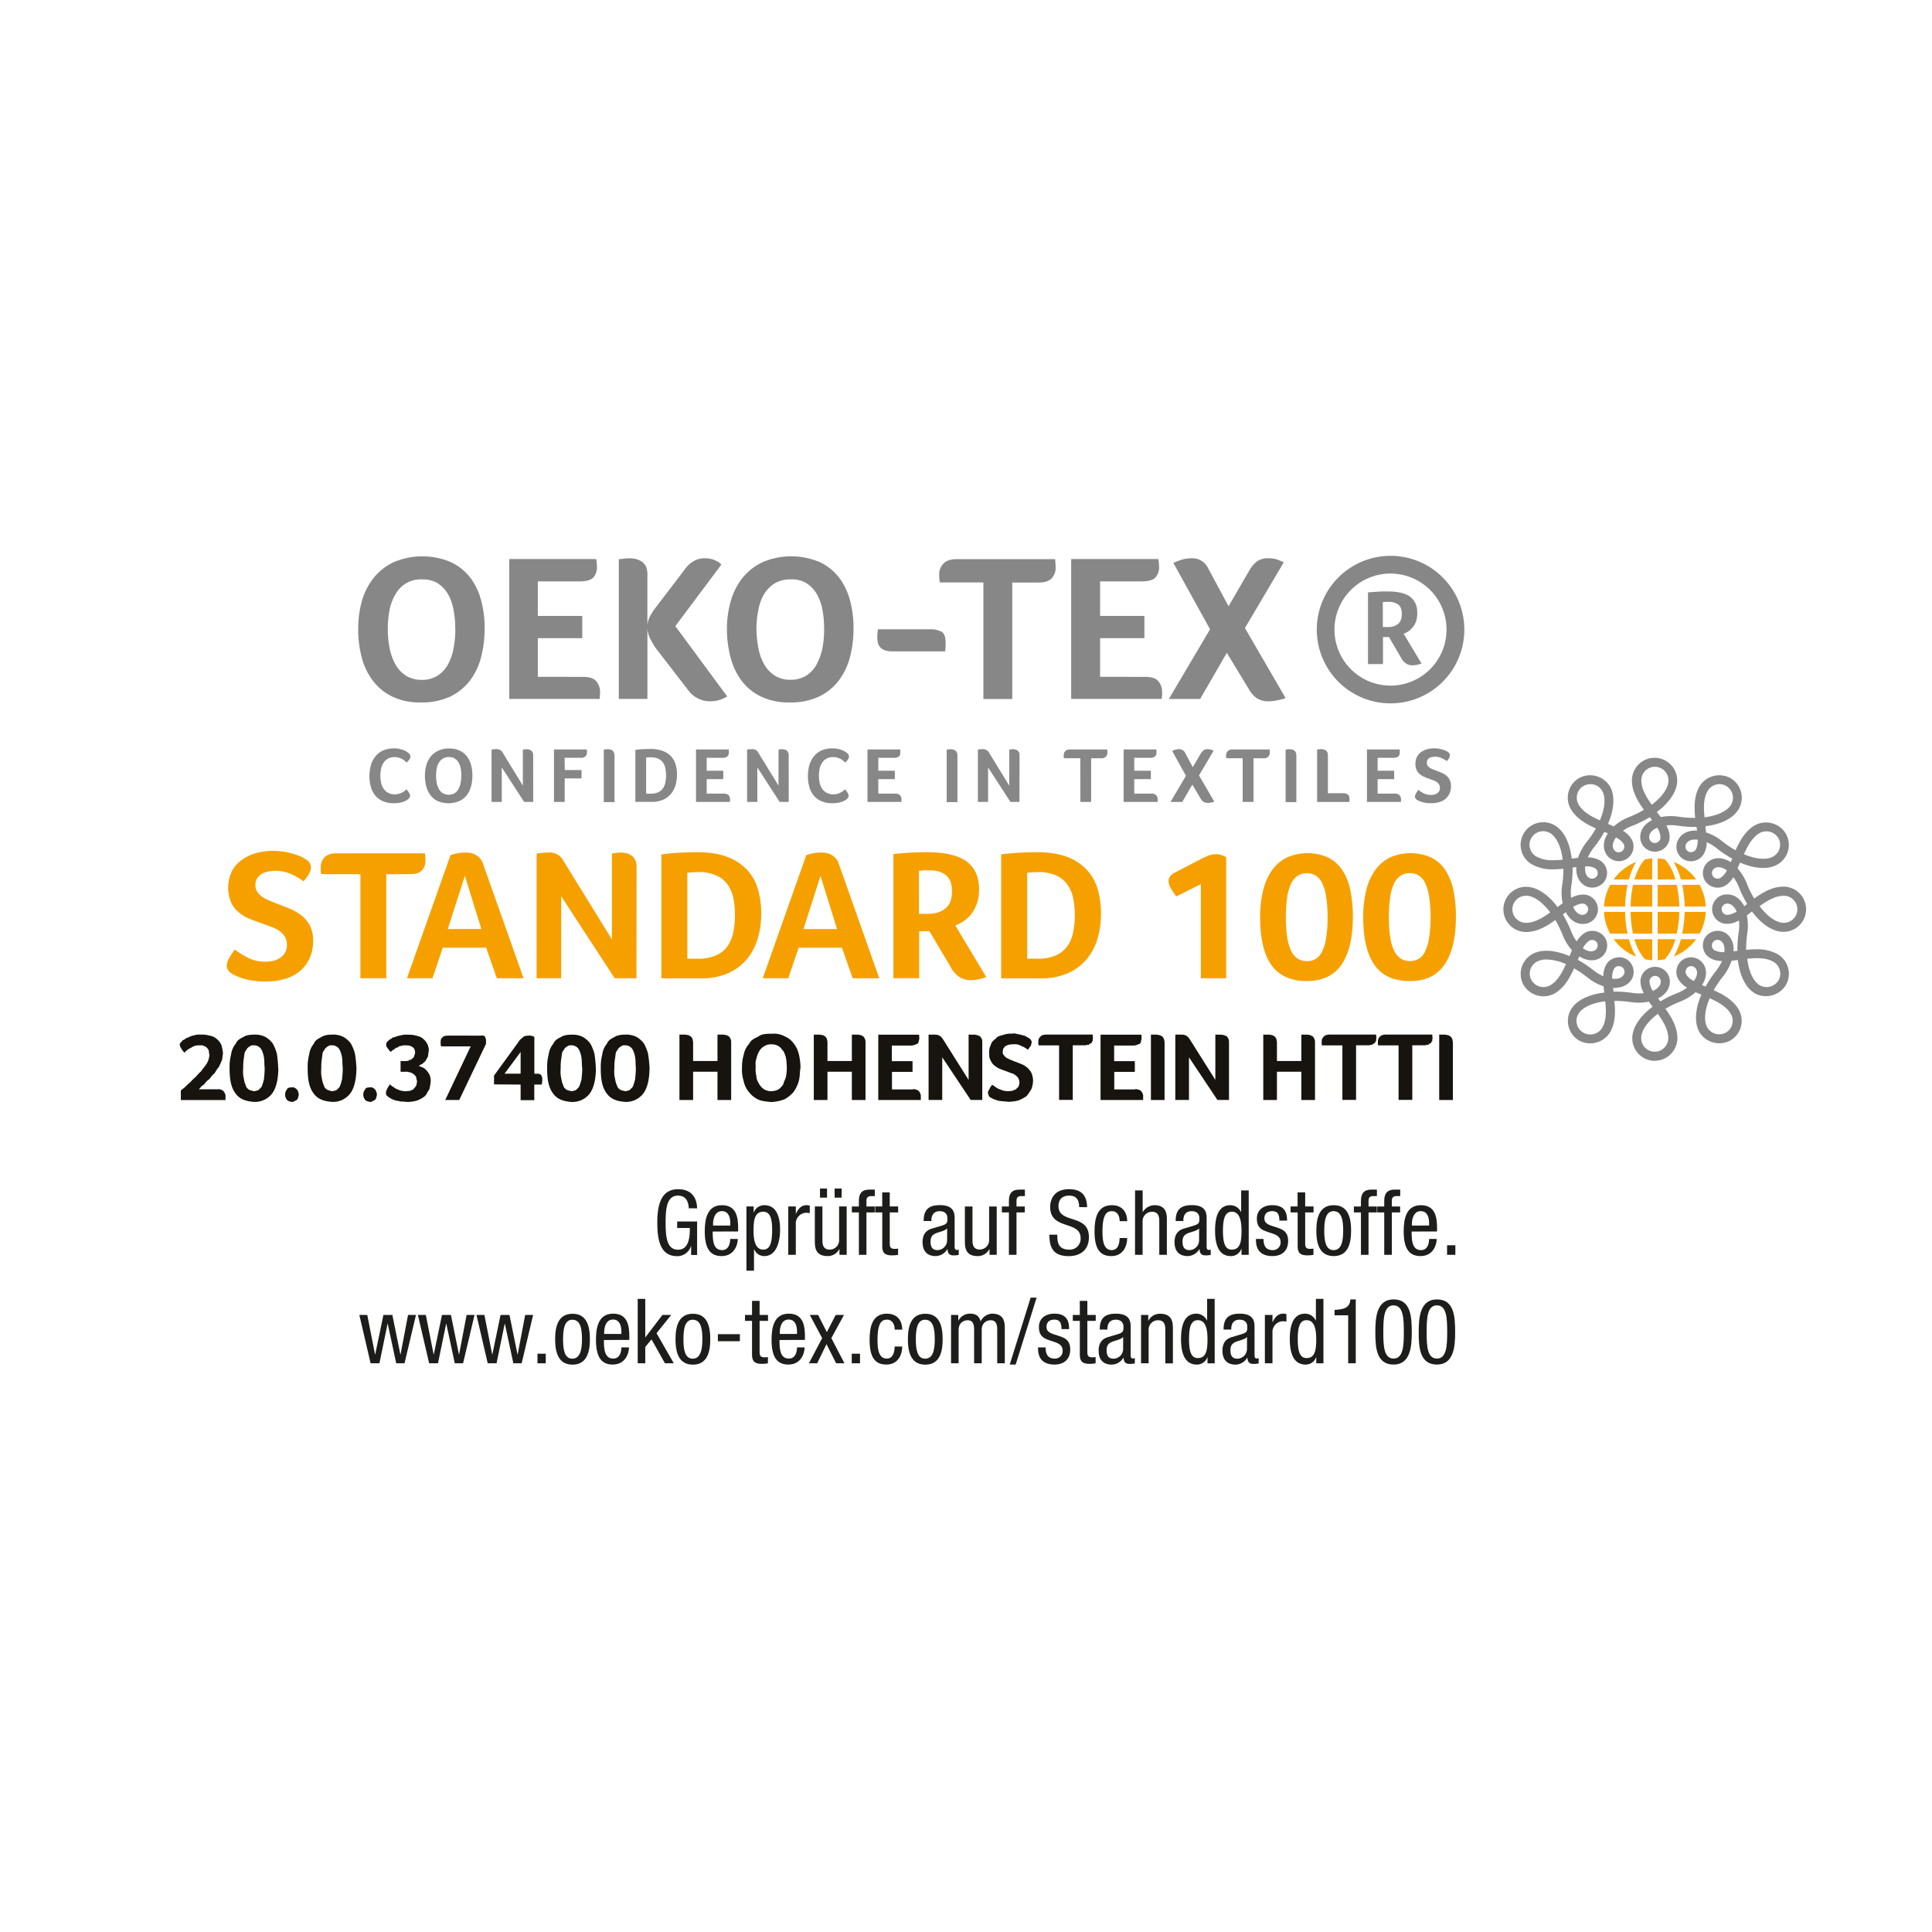 <svg id="Ebene_1" data-name="Ebene 1" xmlns="http://www.w3.org/2000/svg" width="1000" height="1000" viewBox="0 0 1000 1000">
  <defs>
    <style>
      .cls-1 {
        fill: #1d1d1b;
      }

      .cls-2 {
        fill: #888787;
      }

      .cls-3 {
        fill: #f6a000;
      }

      .cls-4 {
        fill: #17140f;
      }
    </style>
  </defs>
  <g>
    <path class="cls-1" d="M356.52,625.4c-.19-3.5-1.5-6.55-5.56-6.55-5.7,0-6.44,6.27-6.44,14s.74,14,6.44,14,6.11-6.82,6.11-11.25H350.5v-3.36h10.32v17.32h-3.09V645h-.09a7.39,7.39,0,0,1-7.19,5.18c-8.69,0-10.23-8.35-10.23-17.32,0-8.4,1.54-17.32,10.74-17.32,9.58,0,9.8,8.17,9.86,9.9"/>
    <path class="cls-1" d="M368.89,637.44c0,3.84,0,9.62,4.81,9.62,3.73,0,4.25-3.92,4.25-5.78h3.93c0,2.66-1.59,8.86-8.41,8.86-6.12,0-8.69-4.24-8.69-12.84,0-6.26,1.22-13.49,8.92-13.49s8.36,6.67,8.36,12v1.59M378,634.36V633c0-2.81-.89-6.12-4.34-6.12-4.11,0-4.58,5.05-4.58,6.54v.93Z"/>
    <path class="cls-1" d="M386.35,624.46h3.74v3.1h.09a5.68,5.68,0,0,1,5.42-3.75c5.93,0,8.17,5.29,8.17,12.71,0,5.69-1.69,13.63-8.17,13.63a5.69,5.69,0,0,1-5.24-3.51h-.09V657.7h-3.92m8.73-10.91c3.64,0,4.58-3.83,4.58-10.27,0-5.52-.94-9.34-4.58-9.34-4.34,0-5.05,4.09-5.05,9.81,0,4.84.84,9.8,5.05,9.8"/>
    <path class="cls-1" d="M408,624.46h3.92v3.74H412c1.13-2.39,2.62-4.4,5.42-4.4a4,4,0,0,1,1.72.29v3.82a12.36,12.36,0,0,0-2.1-.18,5.57,5.57,0,0,0-5.13,5.94v15.82H408"/>
    <path class="cls-1" d="M438.24,649.49H434.5v-2.94h-.08a6.69,6.69,0,0,1-6.07,3.59c-6.59,0-6.59-5-6.59-7.94V624.46h3.92v17.27c0,1.92.14,5.06,3.69,5.06a4.84,4.84,0,0,0,4.95-5.06V624.46h3.92m-13.81-9.28h3.64v4.72h-3.64Zm7.56,0h3.64v4.72H432Z"/>
    <path class="cls-1" d="M444.55,627.55h-3.64v-3.08h3.64v-3c0-3.77,1.63-5.74,5.4-5.74h2.86v3.36H451c-1.69,0-2.53.66-2.53,2.38v3h4.3v3.08h-4.3v21.94h-3.91"/>
    <path class="cls-1" d="M456.62,617.17h3.91v7.29h4.35v3.08h-4.35v16.07c0,2,.52,2.8,2.57,2.8a11.66,11.66,0,0,0,1.74-.14v3.23a17.3,17.3,0,0,1-3.18.27c-4.06,0-5-1.68-5-4.94V627.54H453v-3.08h3.65"/>
    <path class="cls-1" d="M478.09,632c0-5.69,2.43-8.22,8.41-8.22,7.62,0,7.62,4.58,7.62,7.19v14c0,1,0,2,1.2,2a1.33,1.33,0,0,0,.92-.24v2.81a13.12,13.12,0,0,1-2.27.24c-1.5,0-3.36,0-3.54-3.23h-.1a7.11,7.11,0,0,1-6,3.59c-4.66,0-6.81-2.8-6.81-7.28,0-3.51,1.49-5.93,4.72-6.91l5.28-1.58c2.85-.89,2.85-1.69,2.85-3.79,0-2.33-1.41-3.68-4-3.68-4.29,0-4.29,4-4.29,4.9V632m8.17,3.83c-1.44,1.54-4.91,1.86-6.68,2.93-1.26.8-1.92,1.79-1.92,4,0,2.53.9,4.3,3.56,4.3a5.1,5.1,0,0,0,5-4.75Z"/>
    <path class="cls-1" d="M515.9,649.49h-3.73v-2.93h-.09a6.73,6.73,0,0,1-6.07,3.59c-6.59,0-6.59-5-6.59-7.94V624.47h3.93v17.27c0,1.91.14,5,3.7,5a4.82,4.82,0,0,0,4.92-5V624.47h3.93"/>
    <path class="cls-1" d="M522.21,627.55h-3.65v-3.08h3.65v-3c0-3.77,1.64-5.74,5.42-5.74h2.85v3.36h-1.83c-1.68,0-2.51.66-2.51,2.38v3h4.29v3.08h-4.29v21.94h-3.93"/>
    <path class="cls-1" d="M558.57,624.8c0-3.51-1.26-5.95-5.17-5.95-3.46,0-5.53,1.89-5.53,5.43,0,9.38,15.75,3.78,15.75,16,0,7.7-5.66,9.89-10.37,9.89-7.79,0-10.1-4-10.1-11.11h4.11c0,3.73.25,7.76,6.28,7.76a5.63,5.63,0,0,0,5.79-5.9c0-9.43-15.76-4-15.76-16.2,0-3.07,1.32-9.19,9.78-9.19,6.35,0,9.23,3.18,9.33,9.3"/>
    <path class="cls-1" d="M579.54,632.08c0-2.43-1-5.18-4-5.18-2.44,0-4.9,1.21-4.9,10.35,0,3.28,0,9.81,4.76,9.81,3.35,0,4.1-3.55,4.1-6.26h3.93c0,4-2,9.35-8.22,9.35s-8.68-4.25-8.68-12.85c0-6.26,1.21-13.49,8.91-13.49,6.83,0,8,5.38,8,8.27"/>
    <path class="cls-1" d="M587.51,616.15h3.93v11.17h.08a7.27,7.27,0,0,1,6-3.52c6.45,0,6.45,5,6.45,7.94V649.5h-3.93V632.22c0-1.92-.14-5-3.68-5a4.82,4.82,0,0,0-4.95,5V649.5h-3.93"/>
    <path class="cls-1" d="M608.53,632c0-5.69,2.41-8.22,8.39-8.22,7.63,0,7.63,4.58,7.63,7.19v14c0,1,0,2,1.2,2a1.35,1.35,0,0,0,.92-.24v2.81a13.12,13.12,0,0,1-2.27.24c-1.49,0-3.37,0-3.54-3.23h-.1a7.11,7.11,0,0,1-6,3.59c-4.67,0-6.82-2.8-6.82-7.28,0-3.51,1.49-5.93,4.72-6.91l5.28-1.58c2.85-.89,2.85-1.69,2.85-3.79,0-2.33-1.41-3.68-4-3.68-4.29,0-4.29,4-4.29,4.9V632m8.17,3.83c-1.44,1.54-4.91,1.86-6.68,2.93-1.26.8-1.92,1.79-1.92,4,0,2.53.9,4.3,3.57,4.3a5.09,5.09,0,0,0,5-4.75Z"/>
    <path class="cls-1" d="M646.33,649.49H642.6V646.4h-.09a5.66,5.66,0,0,1-5.42,3.75c-5.93,0-8.17-5.27-8.17-13.16,0-5.24.85-13.18,7.9-13.18a6.07,6.07,0,0,1,5.5,3.51h.09V616.15h3.92m-8.73,30.64c4.36,0,5-4.11,5-9.8,0-4.87-.84-9.81-5-9.81C634,627.18,633,631,633,637s.93,9.8,4.57,9.8"/>
    <path class="cls-1" d="M662.2,631.79c0-3.17-.83-4.9-3.69-4.9-1.26,0-4.06.33-4.06,3.83,0,2.94,3.09,3.51,6.16,4.53s6.12,2.1,6.12,7.06c0,5.27-3.4,7.83-8.06,7.83-8.52,0-8.6-6.3-8.6-8.86H654c0,3,.84,5.78,4.69,5.78a3.92,3.92,0,0,0,4.14-4.15c0-3.36-3.08-4.06-6.12-5.08s-6.15-1.93-6.15-7.11c0-4.66,3.64-6.92,8-6.92,7.28,0,7.57,5.06,7.63,8"/>
    <path class="cls-1" d="M671.63,617.17h3.93v7.29h4.33v3.08h-4.33v16.07c0,2,.5,2.8,2.56,2.8a11.34,11.34,0,0,0,1.72-.14v3.23a17.16,17.16,0,0,1-3.17.27c-4.06,0-5-1.68-5-4.94V627.54H668v-3.08h3.64"/>
    <path class="cls-1" d="M690.33,623.81c7.24,0,9,6.12,9,13.17s-1.81,13.16-9,13.16-9-6.1-9-13.16,1.82-13.17,9-13.17m4.9,13.17c0-5.42-.79-10.09-5-10.09-4,0-4.8,4.67-4.8,10.09s.79,10.08,4.8,10.08c4.17,0,5-4.67,5-10.08"/>
    <path class="cls-1" d="M704.42,627.55h-3.64v-3.08h3.64v-3c0-3.77,1.65-5.74,5.42-5.74h2.85v3.36h-1.82c-1.68,0-2.52.66-2.52,2.38v3h4.29v3.08h-4.29v21.94h-3.93"/>
    <path class="cls-1" d="M716.48,627.55h-3.64v-3.08h3.64v-3c0-3.77,1.65-5.74,5.43-5.74h2.84v3.36h-1.82c-1.68,0-2.51.66-2.51,2.38v3h4.28v3.08h-4.28v21.94h-3.94"/>
    <path class="cls-1" d="M730.66,637.44c0,3.84,0,9.62,4.8,9.62,3.75,0,4.25-3.92,4.25-5.78h3.93c0,2.66-1.58,8.86-8.4,8.86-6.12,0-8.69-4.24-8.69-12.84,0-6.26,1.21-13.49,8.91-13.49s8.36,6.67,8.36,12v1.59m-4.11-3.08V633c0-2.81-.87-6.12-4.34-6.12-4.11,0-4.58,5.05-4.58,6.54v.93Z"/>
    <rect class="cls-1" x="749" y="644.54" width="4.29" height="4.95"/>
    <polyline class="cls-1" points="185.99 680.61 190.1 680.61 194.12 701.05 194.21 701.05 198.46 680.61 203.08 680.61 207.23 701.05 207.32 701.05 211.2 680.61 215.31 680.61 209.38 705.63 205.08 705.63 200.69 685.18 200.6 685.18 196.4 705.63 191.82 705.63"/>
    <polyline class="cls-1" points="216.3 680.61 220.41 680.61 224.44 701.05 224.52 701.05 228.77 680.61 233.4 680.61 237.54 701.05 237.63 701.05 241.51 680.61 245.62 680.61 239.69 705.63 235.4 705.63 231.01 685.18 230.92 685.18 226.71 705.63 222.13 705.63"/>
    <polyline class="cls-1" points="246.62 680.61 250.73 680.61 254.75 701.05 254.84 701.05 259.08 680.61 263.71 680.61 267.86 701.05 267.95 701.05 271.83 680.61 275.94 680.61 270.01 705.63 265.71 705.63 261.32 685.18 261.23 685.18 257.02 705.63 252.44 705.63"/>
    <rect class="cls-1" x="278.2" y="700.68" width="4.29" height="4.96"/>
    <path class="cls-1" d="M296.33,680c7.24,0,9,6.12,9,13.18s-1.82,13.16-9,13.16-9-6.11-9-13.16,1.83-13.18,9-13.18m4.91,13.18c0-5.43-.8-10.09-5-10.09-4,0-4.8,4.66-4.8,10.09s.78,10.07,4.8,10.07,5-4.66,5-10.07"/>
    <path class="cls-1" d="M312.58,693.58c0,3.84,0,9.62,4.8,9.62,3.73,0,4.25-3.92,4.25-5.78h3.93c0,2.66-1.59,8.87-8.41,8.87-6.12,0-8.68-4.25-8.68-12.85,0-6.26,1.21-13.49,8.91-13.49s8.36,6.68,8.36,12v1.58m-4.11-3.07v-1.35c0-2.81-.89-6.12-4.34-6.12-4.11,0-4.57,5-4.57,6.53v.94Z"/>
    <polyline class="cls-1" points="348.75 705.63 344.17 705.63 337.22 693.26 333.99 697.19 333.99 705.63 330.08 705.63 330.08 672.29 333.99 672.29 333.99 692.15 334.08 692.15 342.87 680.61 347.43 680.61 339.82 690.05"/>
    <path class="cls-1" d="M358.64,680c7.25,0,9,6.12,9,13.18s-1.82,13.16-9,13.16-9-6.11-9-13.16,1.82-13.18,9-13.18m4.91,13.18c0-5.43-.8-10.09-5-10.09-4,0-4.81,4.66-4.81,10.09s.78,10.07,4.81,10.07,5-4.66,5-10.07"/>
    <rect class="cls-1" x="371.57" y="690.57" width="11.39" height="3.64"/>
    <path class="cls-1" d="M389.25,673.32h3.92v7.28h4.35v3.09h-4.35v16.07c0,2,.52,2.79,2.57,2.79a10.39,10.39,0,0,0,1.73-.14v3.23a16.86,16.86,0,0,1-3.17.28c-4.06,0-5.05-1.68-5.05-4.95V683.69h-3.64V680.6h3.64"/>
    <path class="cls-1" d="M403.47,693.58c0,3.84,0,9.62,4.81,9.62,3.73,0,4.25-3.92,4.25-5.78h3.93c0,2.66-1.59,8.87-8.41,8.87-6.12,0-8.69-4.25-8.69-12.85,0-6.26,1.22-13.49,8.92-13.49s8.36,6.68,8.36,12v1.58m-4.11-3.07v-1.35c0-2.81-.89-6.12-4.34-6.12-4.11,0-4.57,5-4.57,6.53v.94Z"/>
    <polyline class="cls-1" points="419.15 680.61 423.45 680.61 427.97 689.52 432.55 680.61 436.84 680.61 430.3 692.61 437.08 705.63 432.78 705.63 427.79 695.73 422.98 705.63 418.69 705.63 425.55 692.61"/>
    <rect class="cls-1" x="440.86" y="700.68" width="4.28" height="4.96"/>
    <path class="cls-1" d="M463.1,688.22c0-2.42-1-5.18-4-5.18-2.44,0-4.9,1.21-4.9,10.36,0,3.27,0,9.81,4.75,9.81,3.36,0,4.11-3.56,4.11-6.26H467c0,4-2,9.34-8.22,9.34s-8.68-4.25-8.68-12.85c0-6.25,1.21-13.48,8.91-13.48,6.81,0,8,5.37,8,8.26"/>
    <path class="cls-1" d="M478.92,680c7.25,0,9,6.12,9,13.18s-1.8,13.16-9,13.16-9-6.11-9-13.16,1.82-13.18,9-13.18m4.91,13.18c0-5.43-.8-10.09-5-10.09-4,0-4.8,4.66-4.8,10.09s.79,10.07,4.8,10.07c4.17,0,5-4.66,5-10.07"/>
    <path class="cls-1" d="M492.26,680.61H496v2.93h.09a6.68,6.68,0,0,1,6.06-3.59c2.91,0,4.62,1.12,5.43,4a6.93,6.93,0,0,1,5.93-4c6.57,0,6.57,5,6.57,7.94v17.74h-3.92V688.36c0-1.91-.14-5-3.36-5-1.82,0-4.67,1.12-4.67,5v17.27h-3.93V688.36c0-1.91-.12-5-3.35-5-1.82,0-4.67,1.12-4.67,5v17.27h-3.93"/>
    <polygon class="cls-1" points="533.47 671.64 536.55 671.64 525.71 706.29 522.64 706.29 533.47 671.64"/>
    <path class="cls-1" d="M549.42,687.94c0-3.17-.84-4.9-3.69-4.9-1.27,0-4.06.32-4.06,3.83,0,2.93,3.08,3.5,6.16,4.52s6.12,2.1,6.12,7.06c0,5.27-3.41,7.84-8.07,7.84-8.51,0-8.6-6.31-8.6-8.88h3.92c0,3,.83,5.79,4.68,5.79a3.91,3.91,0,0,0,4.14-4.14c0-3.37-3.08-4.06-6.11-5.09s-6.16-1.92-6.16-7.1c0-4.67,3.64-6.92,8-6.92,7.28,0,7.57,5.06,7.62,8"/>
    <path class="cls-1" d="M558.89,673.32h3.92v7.28h4.34v3.09h-4.34v16.07c0,2,.52,2.79,2.56,2.79a10.15,10.15,0,0,0,1.72-.14v3.23a16.66,16.66,0,0,1-3.17.28c-4.06,0-5-1.68-5-4.95V683.69h-3.64V680.6h3.64"/>
    <path class="cls-1" d="M569.23,688.17c0-5.7,2.42-8.21,8.4-8.21,7.61,0,7.61,4.57,7.61,7.19v14c0,1,0,2,1.2,2a1.38,1.38,0,0,0,.94-.24v2.8a12.13,12.13,0,0,1-2.27.25c-1.49,0-3.38,0-3.55-3.23h-.09a7.14,7.14,0,0,1-6,3.59c-4.67,0-6.82-2.8-6.82-7.28,0-3.52,1.49-5.93,4.72-6.92l5.27-1.58c2.86-.88,2.86-1.68,2.86-3.78,0-2.34-1.42-3.69-4-3.69-4.31,0-4.31,4-4.31,4.91v.22m8.17,3.83c-1.44,1.55-4.9,1.86-6.66,2.94-1.26.8-1.92,1.78-1.92,4,0,2.52.88,4.29,3.55,4.29a5.08,5.08,0,0,0,5-4.76Z"/>
    <path class="cls-1" d="M590.61,680.61h3.73v2.93h.1A6.68,6.68,0,0,1,600.5,680c6.59,0,6.59,5,6.59,7.94v17.74h-3.93V688.36c0-1.91-.13-5-3.69-5a4.83,4.83,0,0,0-4.94,5v17.27h-3.92"/>
    <path class="cls-1" d="M628.73,705.64H625v-3.09h-.1a5.68,5.68,0,0,1-5.41,3.75c-5.93,0-8.19-5.28-8.19-13.17,0-5.23.85-13.17,7.91-13.17a6.07,6.07,0,0,1,5.5,3.5h.1V672.3h3.9M620,702.93c4.35,0,5-4.11,5-9.8,0-4.87-.83-9.81-5-9.81-3.64,0-4.56,3.83-4.56,9.81s.92,9.8,4.56,9.8"/>
    <path class="cls-1" d="M633.32,688.17c0-5.7,2.43-8.21,8.41-8.21,7.62,0,7.62,4.57,7.62,7.19v14c0,1,0,2,1.2,2a1.39,1.39,0,0,0,.93-.24v2.8a12.27,12.27,0,0,1-2.28.25c-1.49,0-3.37,0-3.55-3.23h-.09a7.11,7.11,0,0,1-6,3.59c-4.67,0-6.82-2.8-6.82-7.28,0-3.52,1.5-5.93,4.72-6.92l5.28-1.58c2.85-.88,2.85-1.68,2.85-3.78,0-2.34-1.42-3.69-4-3.69-4.3,0-4.3,4-4.3,4.91v.22m8.17,3.83c-1.44,1.55-4.91,1.86-6.66,2.94-1.27.8-1.93,1.78-1.93,4,0,2.52.89,4.29,3.56,4.29a5.09,5.09,0,0,0,5-4.76Z"/>
    <path class="cls-1" d="M654.7,680.61h3.93v3.74h.07c1.13-2.39,2.62-4.4,5.43-4.4a3.88,3.88,0,0,1,1.73.29v3.82a11.54,11.54,0,0,0-2.1-.18,5.55,5.55,0,0,0-5.13,5.93v15.82H654.7"/>
    <path class="cls-1" d="M685,705.64H681.3v-3.09h-.1a5.68,5.68,0,0,1-5.41,3.75c-5.93,0-8.19-5.28-8.19-13.17,0-5.23.85-13.17,7.91-13.17a6.07,6.07,0,0,1,5.5,3.5h.1V672.3H685m-8.72,30.63c4.35,0,5-4.11,5-9.8,0-4.87-.83-9.81-5-9.81-3.64,0-4.56,3.83-4.56,9.81s.92,9.8,4.56,9.8"/>
    <path class="cls-1" d="M690.76,678c4.16-.24,8-.76,8.17-5.42h2.81v33.06h-3.92V680.8h-7.06"/>
    <path class="cls-1" d="M711.87,689.57c0-7.28.52-17,9.43-17s9.43,8.86,9.43,17c0,7-.52,16.72-9.43,16.72s-9.43-8.88-9.43-16.72m9.43,13.63c5,0,5.32-6.66,5.32-13.63,0-7.28-.29-13.92-5.32-13.92S716,682.29,716,689.57c0,7,.27,13.63,5.32,13.63"/>
    <path class="cls-1" d="M734.32,689.57c0-7.28.52-17,9.43-17s9.43,8.86,9.43,17c0,7-.52,16.72-9.43,16.72s-9.43-8.88-9.43-16.72m9.43,13.63c5,0,5.32-6.66,5.32-13.63,0-7.28-.28-13.92-5.32-13.92s-5.32,6.64-5.32,13.92c0,7,.29,13.63,5.32,13.63"/>
    <path class="cls-2" d="M211.38,413.53a5.39,5.39,0,0,1-.78.6,8.1,8.1,0,0,1-1.48.74,14.66,14.66,0,0,1-2.24.63,17.16,17.16,0,0,1-3,.25,13.77,13.77,0,0,1-5.65-1.05,10.2,10.2,0,0,1-4-2.95,11.94,11.94,0,0,1-2.27-4.43,20,20,0,0,1-.73-5.67,19.66,19.66,0,0,1,.78-5.71,12.54,12.54,0,0,1,2.38-4.52,10.8,10.8,0,0,1,3.95-3,14.94,14.94,0,0,1,8.43-.79,18.71,18.71,0,0,1,2.23.68,8.59,8.59,0,0,1,1.58.8,9.49,9.49,0,0,1,.95.72,3.06,3.06,0,0,1,.62.75,1.82,1.82,0,0,1,.28,1,2.85,2.85,0,0,1-.61,1.63,12.79,12.79,0,0,1-1.34,1.49c-.34-.31-.69-.66-1.1-1a6.25,6.25,0,0,0-1.37-.9,8.91,8.91,0,0,0-1.68-.64,7.15,7.15,0,0,0-2.14-.29,6.82,6.82,0,0,0-3.46.85,6.44,6.44,0,0,0-2.26,2.17,8.88,8.88,0,0,0-1.2,3.07,15,15,0,0,0-.39,3.49,16.38,16.38,0,0,0,.39,3.67,8.29,8.29,0,0,0,1.25,3.07,6.87,6.87,0,0,0,2.33,2.15,7.2,7.2,0,0,0,3.57.81,7.54,7.54,0,0,0,2.12-.3,6.77,6.77,0,0,0,1.66-.67,7.81,7.81,0,0,0,1.29-.86l.91-.78.56.71a6.44,6.44,0,0,1,.61.84,7.87,7.87,0,0,1,.48.89,2,2,0,0,1,.2.81,1.88,1.88,0,0,1-.2.91,3.45,3.45,0,0,1-.65.8"/>
    <path class="cls-2" d="M244.52,401.41a21.91,21.91,0,0,1-.69,5.52,13,13,0,0,1-2.19,4.59,10.34,10.34,0,0,1-3.86,3.1,14.58,14.58,0,0,1-11.28,0,10.55,10.55,0,0,1-3.76-3.13,12.87,12.87,0,0,1-2.13-4.56,21.69,21.69,0,0,1-.67-5.47,19.21,19.21,0,0,1,.74-5.41,13.05,13.05,0,0,1,2.26-4.48,11.07,11.07,0,0,1,3.91-3,12.47,12.47,0,0,1,5.59-1.15,12.79,12.79,0,0,1,5.49,1.1,10.16,10.16,0,0,1,3.75,3,12.54,12.54,0,0,1,2.15,4.45,21.37,21.37,0,0,1,.69,5.51m-5.71,0a20.77,20.77,0,0,0-.34-3.7,9.92,9.92,0,0,0-1.09-3.05,6.14,6.14,0,0,0-2-2.11,5.68,5.68,0,0,0-3-.77,6.2,6.2,0,0,0-3.13.77,6.06,6.06,0,0,0-2.07,2.11,9.7,9.7,0,0,0-1.13,3.05,19.06,19.06,0,0,0-.34,3.7,19.68,19.68,0,0,0,.34,3.73,11,11,0,0,0,1.11,3.16,6.12,6.12,0,0,0,2,2.19,6.28,6.28,0,0,0,6.17,0,6,6,0,0,0,2-2.19,11,11,0,0,0,1.09-3.16,19.66,19.66,0,0,0,.36-3.73"/>
    <path class="cls-2" d="M276,415.07h-4.7l-11.58-17.84v17.84h-5.29V388a7.64,7.64,0,0,1,1.09-.17,12.6,12.6,0,0,1,1.37-.09,4,4,0,0,1,2,.45,4.12,4.12,0,0,1,1.29,1.38l10.45,17.07V388l1.07-.14a3.3,3.3,0,0,1,.77-.07,5.05,5.05,0,0,1,1.21.14,3,3,0,0,1,1.13.46,2.43,2.43,0,0,1,.83,1,3.5,3.5,0,0,1,.32,1.62"/>
    <path class="cls-2" d="M292.33,398.57H301v4.33h-8.71v12.17h-5.56V387.91h17c.05.28.07.55.1.74s0,.45,0,.75a3,3,0,0,1-.71,2,3.35,3.35,0,0,1-2.58.82h-8.3"/>
    <path class="cls-2" d="M312.51,388l1.12-.14a4.14,4.14,0,0,1,.82-.07,5.24,5.24,0,0,1,1.24.14,2.85,2.85,0,0,1,1.17.46,2.49,2.49,0,0,1,.86,1,3.25,3.25,0,0,1,.35,1.62v24.16h-5.56"/>
    <path class="cls-2" d="M350.4,401.05a19.55,19.55,0,0,1-.77,5.42,12.57,12.57,0,0,1-2.37,4.46,11.11,11.11,0,0,1-4,3,13.94,13.94,0,0,1-5.79,1.11h-8.61V388.15c1.72-.22,3.18-.37,4.42-.41s2.29-.08,3.17-.08a18.87,18.87,0,0,1,6.75,1.07,11.37,11.37,0,0,1,4.28,2.9,10.82,10.82,0,0,1,2.28,4.27,20,20,0,0,1,.67,5.15m-5.69.07a16.14,16.14,0,0,0-.37-3.56,7.88,7.88,0,0,0-1.25-2.91,6.35,6.35,0,0,0-2.42-1.95,9.07,9.07,0,0,0-3.82-.72,22.5,22.5,0,0,0-2.44.15v18.69h2.22a9.56,9.56,0,0,0,3.95-.71,5.91,5.91,0,0,0,2.48-2,7.83,7.83,0,0,0,1.28-3,19.19,19.19,0,0,0,.37-3.94"/>
    <path class="cls-2" d="M374.51,410.78a3.26,3.26,0,0,1,2.67.88,3.12,3.12,0,0,1,.7,2c0,.3,0,.54,0,.76s-.05.43-.07.65H360.25V387.91h16.92c0,.28.06.54.09.73a6,6,0,0,1,0,.77,2.82,2.82,0,0,1-.75,2.11,3.85,3.85,0,0,1-2.72.73h-8v6.67h8.59v4.35h-8.59v7.51"/>
    <path class="cls-2" d="M408.24,415.07h-4.7L392,397.23v17.84h-5.31V388a8.34,8.34,0,0,1,1.1-.17,12.75,12.75,0,0,1,1.35-.09,3.94,3.94,0,0,1,2.05.45,4,4,0,0,1,1.3,1.38l10.47,17.07V388l1-.14a3.51,3.51,0,0,1,.79-.07,4.86,4.86,0,0,1,1.2.14,2.69,2.69,0,0,1,1.12.46,2.33,2.33,0,0,1,.82,1,3.26,3.26,0,0,1,.33,1.62"/>
    <path class="cls-2" d="M438.36,413.53a4.45,4.45,0,0,1-.78.6,7.37,7.37,0,0,1-1.47.74,14,14,0,0,1-2.26.63,17,17,0,0,1-3,.25,13.86,13.86,0,0,1-5.67-1.05,10.27,10.27,0,0,1-4-2.95,11.94,11.94,0,0,1-2.27-4.43,20.37,20.37,0,0,1-.73-5.67,20,20,0,0,1,.78-5.71,12.7,12.7,0,0,1,2.38-4.52,10.71,10.71,0,0,1,3.95-3,13.32,13.32,0,0,1,5.58-1.07,12.89,12.89,0,0,1,2.84.28,16.67,16.67,0,0,1,2.23.68,7.11,7.11,0,0,1,1.59.8,10.19,10.19,0,0,1,1,.72,3.63,3.63,0,0,1,.63.75,2,2,0,0,1,.26,1,2.73,2.73,0,0,1-.62,1.63,12,12,0,0,1-1.35,1.49,9.83,9.83,0,0,0-1.09-1,6.28,6.28,0,0,0-1.34-.9,8.72,8.72,0,0,0-1.71-.64,7.15,7.15,0,0,0-2.14-.29,6.85,6.85,0,0,0-3.47.85,6.3,6.3,0,0,0-2.24,2.17,9.31,9.31,0,0,0-1.22,3.07,16.15,16.15,0,0,0-.36,3.49,17.64,17.64,0,0,0,.36,3.67,8.84,8.84,0,0,0,1.26,3.07,6.64,6.64,0,0,0,2.34,2.15,7.14,7.14,0,0,0,3.59.81,7.49,7.49,0,0,0,2.09-.3,6.69,6.69,0,0,0,1.67-.67,9.32,9.32,0,0,0,1.29-.86c.36-.3.67-.55.9-.78.16.2.35.43.56.71a6.44,6.44,0,0,1,.61.84,10.07,10.07,0,0,1,.49.89,2.19,2.19,0,0,1,.22.81,2,2,0,0,1-.22.91,3.53,3.53,0,0,1-.66.8"/>
    <path class="cls-2" d="M463.21,410.78a3.35,3.35,0,0,1,2.69.88,3.18,3.18,0,0,1,.7,2,5.79,5.79,0,0,1,0,.76c0,.19,0,.43-.05.65H449V387.91h16.92c0,.28.06.54.1.73v.77a2.85,2.85,0,0,1-.72,2.11,4,4,0,0,1-2.76.73h-7.94v6.67h8.56v4.35h-8.56v7.51"/>
    <path class="cls-2" d="M490,388l1.13-.14a4.11,4.11,0,0,1,.84-.07,5.36,5.36,0,0,1,1.24.14,3,3,0,0,1,1.16.46,2.47,2.47,0,0,1,.85,1,3.25,3.25,0,0,1,.35,1.62v24.16H490"/>
    <path class="cls-2" d="M527.66,415.07H523l-11.56-17.84v17.84h-5.29V388a7.64,7.64,0,0,1,1.09-.17,12.3,12.3,0,0,1,1.38-.09,3.93,3.93,0,0,1,2,.45,4,4,0,0,1,1.29,1.38l10.48,17.07V388l1.05-.14a3.27,3.27,0,0,1,.76-.07,4.94,4.94,0,0,1,1.21.14,2.85,2.85,0,0,1,2,1.41,3.4,3.4,0,0,1,.3,1.62"/>
    <path class="cls-2" d="M559.17,392.46h-8.49v-.06a4.56,4.56,0,0,1-.1-.8,6.12,6.12,0,0,1,0-.78,3,3,0,0,1,.78-2,3.31,3.31,0,0,1,2.65-.89h19.09a13.72,13.72,0,0,1,.11,1.73,2.84,2.84,0,0,1-.73,1.91,3.22,3.22,0,0,1-2.6.9h-5.11v22.6h-5.57"/>
    <path class="cls-2" d="M595.86,410.78a3.2,3.2,0,0,1,2.64.88,3.08,3.08,0,0,1,.72,2c0,.3,0,.54,0,.76s0,.43-.07.65H581.59V387.91h16.9c0,.28.08.54.1.73a4.54,4.54,0,0,1,0,.77,2.78,2.78,0,0,1-.76,2.11,3.91,3.91,0,0,1-2.74.73h-8v6.67h8.6v4.35h-8.6v7.51"/>
    <path class="cls-2" d="M617.15,406.1l-5.22,9h-6.09l8-13.54-7.13-12.89a11.45,11.45,0,0,1,1.69-.63,6.34,6.34,0,0,1,1.83-.27,3.45,3.45,0,0,1,3.25,2l3.89,7.33,4.05-6.89a5.87,5.87,0,0,1,1.59-1.87,3.8,3.8,0,0,1,2.19-.56,5.22,5.22,0,0,1,1.52.21,7.88,7.88,0,0,1,1.42.61l-7.54,12.76,7.92,13.58a8.21,8.21,0,0,1-1.65.46,9.17,9.17,0,0,1-1.55.16,4.18,4.18,0,0,1-2.51-.65,5.59,5.59,0,0,1-1.54-1.84"/>
    <path class="cls-2" d="M643.2,392.46h-8.5v-.06c0-.31-.07-.59-.07-.8a6.12,6.12,0,0,1,0-.78,3,3,0,0,1,.79-2,3.38,3.38,0,0,1,2.66-.89h19.07a12,12,0,0,1,.12,1.73,2.91,2.91,0,0,1-.75,1.91,3.13,3.13,0,0,1-2.57.9h-5.13v22.6H643.2"/>
    <path class="cls-2" d="M665.43,388l1.08-.14a4.43,4.43,0,0,1,.84-.07,5.27,5.27,0,0,1,1.25.14,2.94,2.94,0,0,1,1.18.46,2.49,2.49,0,0,1,.86,1,3.61,3.61,0,0,1,.35,1.62v24.16h-5.56"/>
    <path class="cls-2" d="M687.32,410.57h7.91a4,4,0,0,1,1.6.26,2.15,2.15,0,0,1,1,.62,1.81,1.81,0,0,1,.51,1,3,3,0,0,1,.16,1v1a1.83,1.83,0,0,1-.09.64H681.73V387.94c.38,0,.75-.1,1.1-.13a4.94,4.94,0,0,1,.82-.07,5.75,5.75,0,0,1,1.24.14,3.37,3.37,0,0,1,1.2.45,3,3,0,0,1,.9.95,3.69,3.69,0,0,1,.33,1.62"/>
    <path class="cls-2" d="M721.77,410.78a3.27,3.27,0,0,1,2.67.88,3.2,3.2,0,0,1,.72,2c0,.3,0,.54,0,.76s0,.43-.07.65H707.53V387.91h16.91c0,.28.07.54.07.73a6,6,0,0,1,0,.77,2.81,2.81,0,0,1-.71,2.11,4.05,4.05,0,0,1-2.74.73h-8v6.67h8.56v4.35h-8.56v7.51"/>
    <path class="cls-2" d="M734.06,408.82a17.64,17.64,0,0,0,2.8,1.77,8.17,8.17,0,0,0,3.88.86,6.85,6.85,0,0,0,1.69-.19,4.65,4.65,0,0,0,1.45-.63,3.49,3.49,0,0,0,1-1.11,3.36,3.36,0,0,0,.42-1.71,3.51,3.51,0,0,0-.44-1.77,4.22,4.22,0,0,0-1.17-1.25,8.47,8.47,0,0,0-1.73-.88l-2-.73c-.85-.29-1.72-.6-2.59-1a9.62,9.62,0,0,1-2.37-1.38,6.21,6.21,0,0,1-1.73-2.17,7.45,7.45,0,0,1-.64-3.34,7.53,7.53,0,0,1,.75-3.47,7.08,7.08,0,0,1,2.09-2.49,10.48,10.48,0,0,1,3.08-1.49,13.15,13.15,0,0,1,3.71-.5,14.82,14.82,0,0,1,2.49.19c.77.14,1.46.31,2.09.49a12.73,12.73,0,0,1,1.51.58,5.54,5.54,0,0,1,1,.57,2,2,0,0,1,1.1,1.81,3.39,3.39,0,0,1-.41,1.33,6.92,6.92,0,0,1-1.2,1.64,11.9,11.9,0,0,0-2.61-1.53,7.69,7.69,0,0,0-3.44-.74,7.44,7.44,0,0,0-1.47.13,4.42,4.42,0,0,0-1.42.5,2.79,2.79,0,0,0-1,.95,3.19,3.19,0,0,0,0,3,4,4,0,0,0,1.11,1.09,7.72,7.72,0,0,0,1.6.83c.61.24,1.22.48,1.9.72.86.33,1.73.68,2.61,1.06a10.3,10.3,0,0,1,2.44,1.43,6.44,6.44,0,0,1,1.77,2.21,7,7,0,0,1,.7,3.3,8.84,8.84,0,0,1-.77,3.8,8,8,0,0,1-2.06,2.78,8.73,8.73,0,0,1-3.21,1.7,14.58,14.58,0,0,1-4.13.55,15.84,15.84,0,0,1-4.74-.57,15.66,15.66,0,0,1-2.61-1.08,3.25,3.25,0,0,1-.8-.77,1.66,1.66,0,0,1-.31-1,3.23,3.23,0,0,1,.55-1.65,16,16,0,0,1,1.17-1.84"/>
    <path class="cls-2" d="M250.82,325.38A56.14,56.14,0,0,1,249,340.15a33.51,33.51,0,0,1-5.79,12.16,28.62,28.62,0,0,1-10.24,8.27,35,35,0,0,1-15.19,3,32.79,32.79,0,0,1-14.87-3.1,27.78,27.78,0,0,1-10.05-8.32,34.18,34.18,0,0,1-5.7-12.14,56.26,56.26,0,0,1-1.76-14.59,53.89,53.89,0,0,1,1.91-14.36,34.82,34.82,0,0,1,6.09-11.95A29.31,29.31,0,0,1,203.74,291a37.75,37.75,0,0,1,29.52-.09,27.4,27.4,0,0,1,10,7.91A32.88,32.88,0,0,1,249,310.7a54.05,54.05,0,0,1,1.86,14.68m-15.24.09a51,51,0,0,0-.87-9.83,24.3,24.3,0,0,0-2.91-8.17,16.94,16.94,0,0,0-5.26-5.57,14.71,14.71,0,0,0-8-2,14.89,14.89,0,0,0-13.84,7.61,25.14,25.14,0,0,0-3.09,8.17,52.56,52.56,0,0,0-.93,9.83,54.53,54.53,0,0,0,.93,9.95,30,30,0,0,0,3,8.43,16.77,16.77,0,0,0,5.44,5.8,15.05,15.05,0,0,0,8.2,2.21,14.87,14.87,0,0,0,8.23-2.21,16,16,0,0,0,5.37-5.8,27.93,27.93,0,0,0,2.88-8.43,49.71,49.71,0,0,0,.91-9.95"/>
    <path class="cls-2" d="M301.59,350.34c3.45,0,5.83.74,7.1,2.34a8.36,8.36,0,0,1,1.89,5.28,19.34,19.34,0,0,1-.06,2c0,.55-.08,1.14-.13,1.8H263.6V289.35h45a12.33,12.33,0,0,1,.25,2,14.64,14.64,0,0,1,.11,2,7.6,7.6,0,0,1-2,5.7c-1.22,1.24-3.71,1.89-7.18,1.89h-21.4v17.87h23v11.51h-23v20"/>
    <path class="cls-2" d="M320.3,289.47l3-.37c1-.08,1.72-.14,2.21-.14a14.94,14.94,0,0,1,3.3.32,9.85,9.85,0,0,1,3.11,1.22,8,8,0,0,1,2.36,2.57,10.14,10.14,0,0,1,.81,4.34v26.12a12.59,12.59,0,0,1,1.46-4.72,30.59,30.59,0,0,1,3-4.55l14.82-19.46a15,15,0,0,1,5-4.55,11,11,0,0,1,5.24-1.29,13.11,13.11,0,0,1,5.16.92,10.48,10.48,0,0,1,3.62,2.34l-23.84,31.86,26.84,36.38a16.29,16.29,0,0,1-8.48,2.52,13.89,13.89,0,0,1-11.61-5.63l-15.84-20.52a29.19,29.19,0,0,1-3.53-5.53,13.91,13.91,0,0,1-1.83-5.93v36.4H320.3"/>
    <path class="cls-2" d="M441.77,325.38a57.42,57.42,0,0,1-1.84,14.77,34.43,34.43,0,0,1-5.84,12.16,28.28,28.28,0,0,1-10.24,8.27,34.58,34.58,0,0,1-15.11,3,32.76,32.76,0,0,1-14.95-3.1,27.15,27.15,0,0,1-10.08-8.32,34.78,34.78,0,0,1-5.64-12.14,56.68,56.68,0,0,1-1.81-14.59,51.94,51.94,0,0,1,2-14.36,34.08,34.08,0,0,1,6.06-11.95A29.35,29.35,0,0,1,394.67,291a37.78,37.78,0,0,1,29.53-.09,27,27,0,0,1,10,7.91,33.31,33.31,0,0,1,5.74,11.87,55.27,55.27,0,0,1,1.84,14.68m-15.23.09a51.83,51.83,0,0,0-.86-9.83,25.93,25.93,0,0,0-2.92-8.17,16.68,16.68,0,0,0-5.31-5.57,14.48,14.48,0,0,0-8-2,15.79,15.79,0,0,0-8.39,2,16.74,16.74,0,0,0-5.53,5.57,24.82,24.82,0,0,0-3,8.17,50.87,50.87,0,0,0-1,9.83,52.78,52.78,0,0,0,1,9.95,26,26,0,0,0,3,8.43,16.1,16.1,0,0,0,5.42,5.8,14.58,14.58,0,0,0,8.2,2.21,15.26,15.26,0,0,0,8.24-2.21,15.71,15.71,0,0,0,5.3-5.8,30.37,30.37,0,0,0,3-8.43,52,52,0,0,0,.88-9.95"/>
    <path class="cls-2" d="M461.81,337.14c-5.15,0-7.71-2.25-7.71-6.81a27,27,0,0,1,.31-4.61h27a12,12,0,0,1,5.78,1.19c1.51.78,2.24,2.62,2.24,5.59v2.3c-.1.82-.14,1.53-.19,2.34"/>
    <path class="cls-2" d="M509,301.47H486.41v-.08c-.1-.89-.19-1.58-.23-2.2s-.06-1.22-.06-2a7.82,7.82,0,0,1,2.1-5.36c1.43-1.61,3.8-2.43,7.09-2.43h50.78a31.35,31.35,0,0,1,.3,4.64,7.66,7.66,0,0,1-1.93,5.15c-1.29,1.53-3.62,2.32-6.89,2.32H523.94v60.3H509"/>
    <path class="cls-2" d="M592.53,350.34c3.51,0,5.84.74,7.1,2.34a8.71,8.71,0,0,1,1.88,5.28v2c-.12.55-.12,1.14-.21,1.8H554.44V289.35h45.09a16.28,16.28,0,0,1,.32,2c0,.51.08,1.15.08,2a7.8,7.8,0,0,1-2,5.7c-1.27,1.24-3.75,1.89-7.28,1.89H569.41v17.87h22.93v11.51H569.41v20"/>
    <path class="cls-2" d="M635,337.9l-13.8,23.88H605l21.32-36.06-19-34.38a44.81,44.81,0,0,1,4.55-1.7,17.8,17.8,0,0,1,4.88-.68,9,9,0,0,1,8.64,5.3L635.9,313.8l10.66-18.38a15.62,15.62,0,0,1,4.21-4.95,9.7,9.7,0,0,1,5.84-1.51,14.55,14.55,0,0,1,4,.51,28.62,28.62,0,0,1,3.85,1.61l-20.08,34,21.05,36.26a23.9,23.9,0,0,1-4.43,1.15A22.72,22.72,0,0,1,657,363a11.32,11.32,0,0,1-6.67-1.71,15.06,15.06,0,0,1-4.1-4.88"/>
    <path class="cls-2" d="M719.72,296.87a29,29,0,1,1-29,29,29,29,0,0,1,29-29m0-9.17a38.18,38.18,0,1,0,38.21,38.19,38.19,38.19,0,0,0-38.21-38.19"/>
    <path class="cls-2" d="M733.58,317.11a15.1,15.1,0,0,1-.52,4.16,10.48,10.48,0,0,1-3.91,5.37,8.7,8.7,0,0,1-2.66,1.36l9.28,15.4a15.72,15.72,0,0,1-2.24.7,12.1,12.1,0,0,1-2.3.26,5.92,5.92,0,0,1-3.41-.91,8.25,8.25,0,0,1-2.57-2.88l-6.33-10.84h-3.09v14h-7.76V306.64c1.75-.16,3.44-.29,5.17-.39s3.29-.13,4.72-.13c5.42,0,9.42.89,11.86,2.73s3.76,4.56,3.76,8.26m-8,.75c0-2.34-.62-4-1.82-4.92a8.08,8.08,0,0,0-5-1.41H717a10.47,10.47,0,0,0-1.25.15v12.88h2.65a8.07,8.07,0,0,0,5.28-1.65c1.27-1.09,1.89-2.78,1.89-5.06"/>
    <path class="cls-2" d="M856.54,549.11a11.74,11.74,0,0,1-11.68-11.7c0-5.43,3.82-11.3,10.52-16.33-.66-.89-1.32-1.76-1.93-2.63a26.31,26.31,0,0,1-9.41.22,55.92,55.92,0,0,0-8.45-.6c.59,5.62.59,11.34-2.22,16.25a12.08,12.08,0,0,1-16,4.27,11.78,11.78,0,0,1-4.29-16c2.72-4.68,8.94-7.83,17.29-8.85-.14-1.09-.27-2.18-.4-3.26a26,26,0,0,1-8.24-4.5,55.83,55.83,0,0,0-7-4.77c-2.33,5.21-5.17,10.15-10.07,13a12,12,0,0,1-16-4.29,11.74,11.74,0,0,1,4.31-16c4.68-2.73,11.68-2.33,19.4.95.41-1,.83-2,1.27-3a26.18,26.18,0,0,1-4.85-8,56.28,56.28,0,0,0-3.75-7.67c-4.56,3.33-9.54,6.2-15.18,6.2a11.7,11.7,0,0,1,0-23.4c5.44,0,11.31,3.77,16.34,10.5.87-.68,1.73-1.33,2.64-2a25.72,25.72,0,0,1-.26-9.38,50.44,50.44,0,0,0,.6-8.46c-1.71.16-3.46.31-5.23.31a21.32,21.32,0,0,1-11-2.56,11.58,11.58,0,0,1-5.48-7.09,11.72,11.72,0,0,1,17.15-13.19c4.76,2.72,7.92,8.95,8.91,17.29,1.1-.16,2.17-.29,3.23-.38a27.43,27.43,0,0,1,4.51-8.24,51.88,51.88,0,0,0,4.76-7c-5.16-2.33-10.14-5.18-13-10.05a11.78,11.78,0,0,1,4.26-16,12,12,0,0,1,16,4.28c2.71,4.71,2.33,11.68-1,19.41,1,.44,2.07.86,3,1.3a26.72,26.72,0,0,1,8-4.86,55.22,55.22,0,0,0,7.6-3.71c-3.3-4.62-6.21-9.57-6.21-15.21a11.72,11.72,0,1,1,23.44,0c0,5.41-3.81,11.28-10.52,16.33.68.89,1.33,1.77,2,2.63a27,27,0,0,1,9.36-.19,52,52,0,0,0,8.47.6c-.59-5.65-.59-11.41,2.23-16.3a12,12,0,0,1,16-4.28,11.69,11.69,0,0,1,4.29,16c-2.71,4.71-8.92,7.9-17.25,8.91.13,1.09.26,2.15.34,3.19a26.6,26.6,0,0,1,8.28,4.5,47.56,47.56,0,0,0,7,4.74c2.32-5.13,5.16-10.09,10-12.92a12,12,0,0,1,16,4.29,11.68,11.68,0,0,1-4.33,16c-4.62,2.7-11.69,2.33-19.34-1-.43,1-.84,2-1.3,3a26.51,26.51,0,0,1,4.85,8,51.54,51.54,0,0,0,3.76,7.63c4.56-3.29,9.53-6.17,15.16-6.17a11.7,11.7,0,0,1,0,23.4c-5.4,0-11.27-3.8-16.32-10.52-.9.65-1.78,1.34-2.62,2a26.59,26.59,0,0,1,.19,9.41,55.6,55.6,0,0,0-.57,8.44,48.38,48.38,0,0,1,5.26-.31,21.47,21.47,0,0,1,11,2.53,11.74,11.74,0,0,1,4.3,16,12.09,12.09,0,0,1-16,4.31c-4.7-2.73-7.85-9-8.86-17.3-1.11.14-2.17.28-3.24.39a27,27,0,0,1-4.5,8.26,49.53,49.53,0,0,0-4.75,7c5.15,2.31,10.11,5.15,12.92,10a11.71,11.71,0,0,1-4.29,16,12,12,0,0,1-16-4.27c-2.69-4.74-2.33-11.7,1-19.42-1-.41-2-.86-3-1.28a27,27,0,0,1-8,4.87,51.76,51.76,0,0,0-7.62,3.71c3.3,4.58,6.19,9.55,6.19,15.21a11.76,11.76,0,0,1-11.76,11.7m1.66-24.3c-5.43,4.08-8.63,8.71-8.63,12.6a7,7,0,0,0,14,0c0-4.38-2.5-8.59-5.41-12.6m26.87-8.08c-2.68,6.28-3.15,11.88-1.19,15.22a7.17,7.17,0,0,0,9.6,2.57,7.08,7.08,0,0,0,2.55-9.61c-2.19-3.76-6.47-6.17-11-8.18m-54.19,1.63c-6.76.83-11.82,3.21-13.76,6.57a7,7,0,0,0,2.55,9.61A7.27,7.27,0,0,0,829.3,532c2.17-3.78,2.13-8.67,1.58-13.59m28.4,0,0,0a53.1,53.1,0,0,1,8.71-4.31,23.48,23.48,0,0,0,5.21-2.86,13.22,13.22,0,0,1-4.49-4.37,7.62,7.62,0,0,1,2.76-10.4,7.78,7.78,0,0,1,10.39,2.78c1.85,3.17,1.48,7-.89,10.64l1.79.74h.05a61.23,61.23,0,0,1,5.4-8.09,23,23,0,0,0,3.1-5.12,12.85,12.85,0,0,1-6.12-1.49,7.7,7.7,0,0,1-2.79-10.42,7.86,7.86,0,0,1,10.4-2.78c3.16,1.82,4.75,5.32,4.5,9.66.66-.07,1.32-.15,1.95-.24h.06a52,52,0,0,1,.66-9.7,23.53,23.53,0,0,0,.11-6,13.21,13.21,0,0,1-6,1.72,7.61,7.61,0,1,1,0-15.21c3.64,0,6.76,2.22,8.74,6.11l1.52-1.18h0a57.79,57.79,0,0,1-4.29-8.75A23,23,0,0,0,897.2,454a12.84,12.84,0,0,1-4.38,4.5,7.8,7.8,0,0,1-10.4-2.79,7.71,7.71,0,0,1-.75-5.78,7.61,7.61,0,0,1,3.54-4.6c3-1.77,7-1.42,10.64.93.25-.59.48-1.2.74-1.82v0a59.72,59.72,0,0,1-8.09-5.41,23.72,23.72,0,0,0-5.08-3.1,12.94,12.94,0,0,1-1.55,6.12,7.81,7.81,0,0,1-10.37,2.8,7.61,7.61,0,0,1-2.76-10.42c1.75-3.13,5.27-4.74,9.63-4.51-.07-.6-.16-1.24-.24-1.87l0-.06a54.6,54.6,0,0,1-9.68-.62,23.49,23.49,0,0,0-5.94-.15,13.39,13.39,0,0,1,1.69,6,7.61,7.61,0,1,1-15.22,0c0-3.65,2.24-6.78,6.12-8.72-.38-.5-.77-1-1.15-1.54h0l0,0a56.89,56.89,0,0,1-8.7,4.33A23,23,0,0,0,840,430a12.7,12.7,0,0,1,4.49,4.34,7.61,7.61,0,1,1-13.19,7.6c-1.84-3.15-1.46-7,.93-10.61-.58-.24-1.19-.51-1.81-.75v0l0,0a57.61,57.61,0,0,1-5.42,8.08,22.52,22.52,0,0,0-3.1,5.11,13,13,0,0,1,6.12,1.53,7.52,7.52,0,0,1,3.54,4.59,7.63,7.63,0,0,1-.76,5.78,7.74,7.74,0,0,1-10.36,2.8c-3.19-1.83-4.79-5.32-4.54-9.66-.63.06-1.29.15-1.94.24h0a59.73,59.73,0,0,1-.67,9.7,23.53,23.53,0,0,0-.1,6,13.22,13.22,0,0,1,6-1.73,7.61,7.61,0,1,1,0,15.21c-3.65,0-6.76-2.22-8.71-6.08-.51.35-1,.75-1.54,1.16l0,0a57.79,57.79,0,0,1,4.29,8.75,22.52,22.52,0,0,0,2.87,5.21,13,13,0,0,1,4.36-4.53,7.86,7.86,0,0,1,10.39,2.77,7.65,7.65,0,0,1-2.8,10.43c-3.07,1.74-7,1.39-10.59-.94-.26.6-.52,1.18-.78,1.8h0l0,0a61.14,61.14,0,0,1,8.08,5.4,22,22,0,0,0,5.11,3.09,13.14,13.14,0,0,1,1.52-6.09,7.84,7.84,0,0,1,10.39-2.77,7.66,7.66,0,0,1,2.8,10.4c-1.81,3.12-5.39,4.63-9.66,4.51.07.63.16,1.27.23,1.93v0a58.14,58.14,0,0,1,9.7.65,22.59,22.59,0,0,0,6,.12,13.14,13.14,0,0,1-1.76-6,7.61,7.61,0,1,1,15.22,0c0,3.66-2.22,6.79-6.1,8.74.38.52.78,1,1.2,1.56m-2.74-13.21a2.91,2.91,0,0,0-2.9,2.91,10.06,10.06,0,0,0,1.75,4.84c2.6-1.14,4.1-2.9,4.1-4.84a2.91,2.91,0,0,0-3-2.91m47.76-8.88c.8,6.78,3.2,11.85,6.59,13.81a7.26,7.26,0,0,0,9.58-2.62,7.07,7.07,0,0,0-2.6-9.59c-2.24-1.31-5-1.9-8.61-1.9a45.84,45.84,0,0,0-5,.3m-103.88.39a10.2,10.2,0,0,0-5.16,1.21,7,7,0,0,0-2.55,9.59,7.2,7.2,0,0,0,9.58,2.59c3.78-2.17,6.17-6.47,8.21-11a26.55,26.55,0,0,0-10.08-2.42m74.84,3.45a2.89,2.89,0,0,0-1.43.4,3,3,0,0,0-1.05,4,9.64,9.64,0,0,0,3.92,3.3c1.68-2.3,2.13-4.56,1.14-6.23a3,3,0,0,0-2.58-1.47m-40.84,6.53c2.07.18,4.65.11,6-2.13a2.94,2.94,0,0,0-5.1-2.93,10.06,10.06,0,0,0-.88,5.06M889,486.45a2.93,2.93,0,0,0-1.47,5.47,10.75,10.75,0,0,0,5,.91c.35-2.85-.44-5-2.12-6a3,3,0,0,0-1.45-.4m-69.68,4.32c2.26,1.67,4.52,2.15,6.22,1.15a3,3,0,0,0,1.1-4,3.05,3.05,0,0,0-4-1,10,10,0,0,0-3.3,3.92M910.75,469c4.1,5.47,8.7,8.65,12.57,8.65a7,7,0,0,0,0-14c-4.39,0-8.59,2.51-12.57,5.39m-120.93-5.39a7,7,0,1,0,0,14c4.38,0,8.59-2.51,12.57-5.4-4.07-5.45-8.69-8.64-12.57-8.64m104.24,4.08a2.92,2.92,0,1,0,0,5.84,9.92,9.92,0,0,0,4.83-1.72c-1.14-2.6-2.91-4.12-4.83-4.12m-79.81,1.74c1.16,2.6,2.91,4.1,4.84,4.1a2.92,2.92,0,1,0,0-5.84,10.05,10.05,0,0,0-4.84,1.74m75.24-20.59a3.68,3.68,0,0,0-1.93.52,2.83,2.83,0,0,0-1.35,1.75,3.23,3.23,0,0,0,.27,2.25,3,3,0,0,0,4,1.06,9.88,9.88,0,0,0,3.32-3.9,7.52,7.52,0,0,0-4.31-1.68m-69-.4c-.29,2.84.44,5,2.13,6a3.07,3.07,0,0,0,4-1.1,2.94,2.94,0,0,0,.25-2.22,2.88,2.88,0,0,0-1.35-1.76,9.16,9.16,0,0,0-5.07-.92m-21.73-18.21a7,7,0,0,0-6.08,3.51,6.63,6.63,0,0,0-.71,5.32,6.8,6.8,0,0,0,3.26,4.26,16.72,16.72,0,0,0,8.65,1.93,45.66,45.66,0,0,0,5-.3c-.84-6.76-3.21-11.84-6.57-13.79a7.11,7.11,0,0,0-3.5-.93m103.87,11.9c6.22,2.65,11.87,3.12,15.2,1.2a6.81,6.81,0,0,0,3.28-4.26,6.9,6.9,0,0,0-.67-5.33,7.28,7.28,0,0,0-9.62-2.58c-3.78,2.19-6.17,6.47-8.19,11m-25.1-7.62c-1.61,0-3.73.38-4.78,2.19a3,3,0,0,0,1.05,4,3.08,3.08,0,0,0,4-1.09,10.15,10.15,0,0,0,.9-5,6.82,6.82,0,0,0-1.18-.08m-41.09-1.1c-1.69,2.27-2.13,4.54-1.17,6.2a2.92,2.92,0,0,0,2.53,1.49,3.15,3.15,0,0,0,1.47-.38,3,3,0,0,0,1.1-4,10.11,10.11,0,0,0-3.93-3.28m21.31-5.06c-2.6,1.12-4.14,2.86-4.14,4.8a2.93,2.93,0,1,0,5.85,0,10.17,10.17,0,0,0-1.71-4.8m-34.6-22.55a7,7,0,0,0-6.06,10.53c2.16,3.78,6.45,6.19,11,8.18,2.68-6.26,3.14-11.84,1.22-15.21a7,7,0,0,0-6.11-3.5m66.77,0a7,7,0,0,0-6.07,3.51c-2.25,3.78-2.15,8.7-1.64,13.63,6.76-.82,11.87-3.22,13.79-6.61a7.07,7.07,0,0,0-2.58-9.6,6.92,6.92,0,0,0-3.5-.93m-33.41-9a7,7,0,0,0-7,7.05c0,4.35,2.48,8.58,5.39,12.6,5.45-4.11,8.65-8.74,8.65-12.6a7.05,7.05,0,0,0-7.07-7.05"/>
    <path class="cls-3" d="M830.24,469.23a26.6,26.6,0,0,1,3.2-11.22h9a58.36,58.36,0,0,0-1.28,11.22"/>
    <path class="cls-3" d="M843.12,486.12a36.08,36.08,0,0,0,3.72,9,26.49,26.49,0,0,1-11.62-9"/>
    <path class="cls-3" d="M841.16,472a59.71,59.71,0,0,0,1.26,11.26h-9a26.61,26.61,0,0,1-3.2-11.26"/>
    <path class="cls-3" d="M835.22,455.2a26.47,26.47,0,0,1,11.62-9.06,36.23,36.23,0,0,0-3.72,9.06"/>
    <path class="cls-3" d="M866.3,446.15a26.46,26.46,0,0,1,11.63,9.05H870a35.64,35.64,0,0,0-3.74-9.05"/>
    <path class="cls-3" d="M877.93,486.12a26.57,26.57,0,0,1-11.63,9,35.71,35.71,0,0,0,3.74-9"/>
    <path class="cls-3" d="M882.9,472a25.8,25.8,0,0,1-3.22,11.26h-9A65,65,0,0,0,872,472"/>
    <path class="cls-3" d="M879.68,458a25.79,25.79,0,0,1,3.23,11.22H872A64.58,64.58,0,0,0,870.72,458"/>
    <path class="cls-3" d="M851.44,444.8a28.74,28.74,0,0,1,3.74-.48V455.2H846c1.37-4.6,3.29-8.15,5.45-10.4"/>
    <path class="cls-3" d="M844,469.23A58.06,58.06,0,0,1,845.25,458h9.93v11.22"/>
    <path class="cls-3" d="M845.24,483.29A59.33,59.33,0,0,1,844,472h11.21v11.26"/>
    <path class="cls-3" d="M855.18,497a35,35,0,0,1-3.74-.46A26,26,0,0,1,846,486.12h9.19"/>
    <path class="cls-3" d="M867.15,486.12a26.06,26.06,0,0,1-5.42,10.39A31.17,31.17,0,0,1,858,497V486.12"/>
    <path class="cls-3" d="M869.2,472a58.67,58.67,0,0,1-1.32,11.26H858V472"/>
    <path class="cls-3" d="M867.89,458a58,58,0,0,1,1.32,11.22H858V458"/>
    <path class="cls-3" d="M858,444.31a29.43,29.43,0,0,1,3.76.49,25.7,25.7,0,0,1,5.43,10.4H858"/>
    <path class="cls-3" d="M121.57,491.5a44.43,44.43,0,0,0,6.65,4.19,19.85,19.85,0,0,0,9.37,2.08,18,18,0,0,0,4-.48,11.59,11.59,0,0,0,3.43-1.5,8.27,8.27,0,0,0,2.48-2.67,7.77,7.77,0,0,0,1-4.06,8,8,0,0,0-1.08-4.22,9.93,9.93,0,0,0-2.82-3,18,18,0,0,0-4.07-2.06l-4.77-1.74c-2.07-.72-4.16-1.5-6.25-2.35a20.63,20.63,0,0,1-5.68-3.26,15.44,15.44,0,0,1-4.14-5.18,19.86,19.86,0,0,1,.24-16.16A17,17,0,0,1,125,445.2a22.89,22.89,0,0,1,7.39-3.58,31.32,31.32,0,0,1,8.84-1.2,34.93,34.93,0,0,1,6,.48,38.19,38.19,0,0,1,5,1.16,26.31,26.31,0,0,1,3.69,1.39,15.33,15.33,0,0,1,2.29,1.32,4.78,4.78,0,0,1,2.73,4.34,7.55,7.55,0,0,1-1,3.14,16.46,16.46,0,0,1-2.86,3.9,30.71,30.71,0,0,0-6.27-3.67,19.4,19.4,0,0,0-8.2-1.73,21.23,21.23,0,0,0-3.58.34,11.07,11.07,0,0,0-3.38,1.16,6.83,6.83,0,0,0-2.45,2.27,6.14,6.14,0,0,0-1,3.55,6.26,6.26,0,0,0,1,3.54,8.62,8.62,0,0,0,2.6,2.61,22.7,22.7,0,0,0,3.85,2L144,468q3.13,1.14,6.31,2.5a25.06,25.06,0,0,1,5.84,3.41,16.43,16.43,0,0,1,4.27,5.22,16.88,16.88,0,0,1,1.64,7.87,21.1,21.1,0,0,1-1.8,9,18.94,18.94,0,0,1-5,6.61,21.66,21.66,0,0,1-7.74,4.07,34.25,34.25,0,0,1-9.85,1.33,38.46,38.46,0,0,1-11.32-1.39,33.28,33.28,0,0,1-6.27-2.55,7,7,0,0,1-1.94-1.88,3.84,3.84,0,0,1-.77-2.39,8.56,8.56,0,0,1,1.3-3.95,37.41,37.41,0,0,1,2.88-4.33"/>
    <path class="cls-3" d="M186.54,452.48h-20.3v-.1a13.76,13.76,0,0,1-.23-1.93c0-.52,0-1.12,0-1.84a7.15,7.15,0,0,1,1.88-4.76c1.26-1.46,3.39-2.18,6.37-2.18h45.66a33.12,33.12,0,0,1,.29,4.16,7,7,0,0,1-1.76,4.59c-1.16,1.38-3.24,2.06-6.21,2.06H199.94v53.87h-13.4"/>
    <path class="cls-3" d="M257.16,506.35l-5.52-15.82H229.18l-5.33,15.82H210.63l22.55-63.73a23.51,23.51,0,0,1,3.25-.9,22.1,22.1,0,0,1,4.52-.43,15,15,0,0,1,2.38.19,8.78,8.78,0,0,1,2.56.82,8.56,8.56,0,0,1,2.38,1.78,8.32,8.32,0,0,1,1.8,3.19L271,506.35m-30.39-53-8.84,27.51h17.39Z"/>
    <path class="cls-3" d="M329.43,506.35H318.17l-27.7-42.46v42.46H277.75V441.87a24.56,24.56,0,0,1,2.61-.38,26.64,26.64,0,0,1,3.32-.2,8,8,0,0,1,8,4.35l25.06,40.63V441.78c.9-.14,1.76-.24,2.51-.36a16.9,16.9,0,0,1,1.85-.13,13.84,13.84,0,0,1,2.92.29,7.24,7.24,0,0,1,2.67,1.12,6,6,0,0,1,2,2.26,8.08,8.08,0,0,1,.79,3.85"/>
    <path class="cls-3" d="M394,472.94a44.81,44.81,0,0,1-1.85,13,30.21,30.21,0,0,1-5.64,10.61,26.69,26.69,0,0,1-9.67,7.18,33.18,33.18,0,0,1-13.82,2.66h-20.7V442.24c4.13-.52,7.68-.82,10.64-.95s5.49-.2,7.61-.2q9.73,0,16.14,2.54A26.92,26.92,0,0,1,387,450.55a25,25,0,0,1,5.42,10.14A44.43,44.43,0,0,1,394,472.94m-13.61.2a39.53,39.53,0,0,0-.86-8.49,18.32,18.32,0,0,0-3-6.9,14.22,14.22,0,0,0-5.78-4.63,21.57,21.57,0,0,0-9.19-1.71,56.1,56.1,0,0,0-5.81.31v44.5h5.36a23.09,23.09,0,0,0,9.44-1.68,14.2,14.2,0,0,0,5.95-4.75,19.1,19.1,0,0,0,3.06-7.29,46.52,46.52,0,0,0,.86-9.36"/>
    <path class="cls-3" d="M441.34,506.35l-5.54-15.82H413.36L408,506.35h-13.2l22.53-63.73a24.14,24.14,0,0,1,3.24-.9,22.1,22.1,0,0,1,4.52-.43,15.05,15.05,0,0,1,2.38.19,8.78,8.78,0,0,1,2.56.82,8,8,0,0,1,4.19,5l20.9,59.08m-30.42-53-8.84,27.51h17.41Z"/>
    <path class="cls-3" d="M506.75,460.2a22.29,22.29,0,0,1-1,7.15,19.69,19.69,0,0,1-2.77,5.41,17.68,17.68,0,0,1-4,3.87,22,22,0,0,1-4.52,2.41l16,26.64a20.37,20.37,0,0,1-3.86,1.19,17.2,17.2,0,0,1-3.92.46,10.81,10.81,0,0,1-6-1.56,14.22,14.22,0,0,1-4.47-5L481.09,482h-5.33v24.31H462.42V442.07c2.91-.34,5.88-.57,8.91-.73s5.76-.24,8.26-.24q14.06,0,20.6,4.72c4.36,3.15,6.56,7.95,6.56,14.38m-14,1.27c0-4.06-1.09-6.91-3.21-8.55s-5.07-2.47-8.75-2.47c-1.15,0-2.17,0-3,.1l-2.15.19V473h4.59q5.82,0,9.17-2.84c2.25-1.89,3.36-4.81,3.36-8.73"/>
    <path class="cls-3" d="M569.86,472.94a44.47,44.47,0,0,1-1.82,13,29.89,29.89,0,0,1-5.64,10.61,26.69,26.69,0,0,1-9.67,7.18,33.32,33.32,0,0,1-13.83,2.66H518.2V442.24c4.15-.52,7.71-.82,10.64-.95s5.49-.2,7.62-.2c6.47,0,11.87.85,16.13,2.54a27,27,0,0,1,10.24,6.92,25.26,25.26,0,0,1,5.45,10.14,45.6,45.6,0,0,1,1.58,12.25m-13.55.2a39.48,39.48,0,0,0-.9-8.49,17.86,17.86,0,0,0-3-6.9,14.25,14.25,0,0,0-5.77-4.63,21.52,21.52,0,0,0-9.16-1.71,55.9,55.9,0,0,0-5.83.31v44.5H537a23.18,23.18,0,0,0,9.47-1.68,14.46,14.46,0,0,0,5.93-4.75,18.21,18.21,0,0,0,3.06-7.29,46.39,46.39,0,0,0,.9-9.36"/>
    <path class="cls-3" d="M621.56,506.35V457.61L608.83,464c-.89-1.21-1.81-2.56-2.68-4a7.59,7.59,0,0,1-1.3-4,4.23,4.23,0,0,1,.73-2.29,5.88,5.88,0,0,1,2.4-2l13.77-7.15c1.27-.64,2.55-1.21,3.75-1.7a10,10,0,0,1,3.72-.71,8.41,8.41,0,0,1,3.3.54,12.27,12.27,0,0,1,2.15,1v62.65"/>
    <path class="cls-3" d="M700.22,474.79q0,15.79-5.8,24.43c-3.9,5.71-9.94,8.58-18.07,8.58s-14.29-2.77-18.23-8.26-5.87-13.74-5.87-24.75A56.09,56.09,0,0,1,653.77,461a30.44,30.44,0,0,1,4.55-10.47A20.56,20.56,0,0,1,666,443.9a26.29,26.29,0,0,1,21.53,0,18.59,18.59,0,0,1,7.27,6.51,28.92,28.92,0,0,1,4.14,10.43,67.3,67.3,0,0,1,1.3,14m-13.09,0a64.32,64.32,0,0,0-.76-10.78,23.88,23.88,0,0,0-2.08-7.05,9.45,9.45,0,0,0-3.33-3.84,8.43,8.43,0,0,0-4.51-1.2,8.7,8.7,0,0,0-4.58,1.2,9.38,9.38,0,0,0-3.45,3.84,24.35,24.35,0,0,0-2.15,7.05,69.41,69.41,0,0,0-.72,10.78,67.3,67.3,0,0,0,.72,10.6,24,24,0,0,0,2.15,7,9.6,9.6,0,0,0,3.45,3.89,9,9,0,0,0,4.58,1.17,8.77,8.77,0,0,0,4.51-1.14,9.06,9.06,0,0,0,3.33-3.82,23.7,23.7,0,0,0,2.08-7,63,63,0,0,0,.76-10.71"/>
    <path class="cls-3" d="M753.57,474.79q0,15.79-5.86,24.43t-18,8.58c-8.23,0-14.31-2.77-18.22-8.26s-5.89-13.74-5.89-24.75a57.12,57.12,0,0,1,1.5-13.77,30.47,30.47,0,0,1,4.58-10.47,20.6,20.6,0,0,1,7.65-6.65,26.27,26.27,0,0,1,21.52,0,18.55,18.55,0,0,1,7.28,6.51,30.65,30.65,0,0,1,4.17,10.43,70.19,70.19,0,0,1,1.29,14m-13.13,0A67.93,67.93,0,0,0,739.7,464a24.8,24.8,0,0,0-2.09-7.05,9.11,9.11,0,0,0-3.34-3.84,8.46,8.46,0,0,0-4.52-1.2,8.68,8.68,0,0,0-4.54,1.2,9.49,9.49,0,0,0-3.47,3.84,23,23,0,0,0-2.11,7.05,64.43,64.43,0,0,0-.75,10.78,62.46,62.46,0,0,0,.75,10.6,22.68,22.68,0,0,0,2.11,7,9.71,9.71,0,0,0,3.47,3.89,9,9,0,0,0,4.54,1.17,8.17,8.17,0,0,0,7.86-5,24.61,24.61,0,0,0,2.09-7,66.54,66.54,0,0,0,.74-10.71"/>
    <path class="cls-4" d="M93.6,569.36V564.5c.51-.57,1.37-1.13,2.21-1.87a23.26,23.26,0,0,1,2.65-2.43,22.27,22.27,0,0,1,2.82-2.77,28.68,28.68,0,0,1,2.77-2.92c1.07-1.55,2.35-2.89,3.14-4.33a10.12,10.12,0,0,0,1.21-4.38c-.42-1.06-.15-1.67-.44-2.28a5.2,5.2,0,0,0-1.12-1.44,3.78,3.78,0,0,0-1.55-.75c-.79-.5-1.15-.24-1.75-.24A6.7,6.7,0,0,0,99,542.26a9.74,9.74,0,0,0-3.52,2.61,10.78,10.78,0,0,1-1.69-2.22c-.65-1.07-.68-1.29-.68-1.75-.39-.6.12-.76.36-1.09.15-.59.52-.62.85-.89,0-.65.8-.58,1.38-1,.18-.46,1.3-.77,2.12-1.12a7.51,7.51,0,0,1,2.88-.91c.7-.48,2.3-.38,3.62-.38a14.51,14.51,0,0,1,4.3.55,7,7,0,0,1,3.56,1.7,7.76,7.76,0,0,1,2.37,3.05,20.52,20.52,0,0,1,.87,4.48c-.24.83-.21,2.46-.61,3.66-.45.82-1,2.35-1.62,3.49-1,.87-1.45,2.23-2.31,3.26-1.27.94-1.75,2-2.67,3-1.32.72-1.88,1.89-2.79,2.78-1.18.57-1.75,1.66-2.51,2.33h9.72a3,3,0,0,1,2,.34c.13-.14,1,.52,1.28.89-.1.11.54.75.67,1.18-.07.21.22.85.22,1.29-.29.16,0,.71,0,1-.29.14,0,.56-.06.87H93.6"/>
    <path class="cls-4" d="M137,553c-.24-2.24-.12-4.08-.37-5.61a13.65,13.65,0,0,0-1.09-3.68,4.11,4.11,0,0,0-1.72-2,4,4,0,0,0-2.33-.64,2.86,2.86,0,0,0-2.35.64,3.78,3.78,0,0,0-1.78,2c-.89.62-.86,2.15-1.1,3.68a29.36,29.36,0,0,0-.38,5.61,16.21,16.21,0,0,0,.38,5.53,12.42,12.42,0,0,0,1.1,3.63c.09.79,1.08,1.6,1.78,2a15.78,15.78,0,0,0,2.35.63,8.14,8.14,0,0,0,2.33-.59c.66-.8,1.26-1.07,1.72-2a27.77,27.77,0,0,0,1.09-3.63c.13-1.72.37-3.38.37-5.59m7.08,0c-.08,5.52-1,9.83-3.09,12.84a11.27,11.27,0,0,1-9.5,4.52c-4.38-.33-7.48-1.45-9.56-4.36-2.35-3.06-3.1-7.24-3.1-13a26.1,26.1,0,0,1,.79-7.23,10.86,10.86,0,0,1,2.39-5.52c.77-1.94,2.42-2.69,4-3.49,1.23-.91,3.5-1.23,5.65-1.23a11.65,11.65,0,0,1,5.69,1.21,12.35,12.35,0,0,1,3.83,3.41,22.07,22.07,0,0,1,2.17,5.5A68.43,68.43,0,0,1,144,553Z"/>
    <path class="cls-4" d="M154.69,566.54c-.26.77-.33,2-1,2.75-1,.32-1.5,1.08-2.57,1.08-1.39-.33-1.91-.36-2.57-1.08a4.26,4.26,0,0,1,0-5.44c.34-1,1.52-1,2.55-1,.68-.34,1.86.35,2.53,1a5.11,5.11,0,0,1,1,2.69"/>
    <path class="cls-4" d="M177.42,553c-.24-2.24-.12-4.08-.37-5.61a13.65,13.65,0,0,0-1.09-3.68,4.06,4.06,0,0,0-1.72-2,4,4,0,0,0-2.33-.64,2.86,2.86,0,0,0-2.35.64,3.78,3.78,0,0,0-1.78,2c-.89.62-.86,2.15-1.1,3.68a29.36,29.36,0,0,0-.38,5.61,16.46,16.46,0,0,0,.38,5.53,12.42,12.42,0,0,0,1.1,3.63c.09.79,1.08,1.6,1.78,2a15.78,15.78,0,0,0,2.35.63,8.14,8.14,0,0,0,2.33-.59c.66-.8,1.26-1.07,1.72-2a27.77,27.77,0,0,0,1.09-3.63c.13-1.72.37-3.38.37-5.59m7.08,0c-.08,5.52-1,9.83-3.09,12.84a11.27,11.27,0,0,1-9.5,4.52c-4.38-.33-7.48-1.45-9.56-4.36-2.35-3.06-3.1-7.24-3.1-13a26.1,26.1,0,0,1,.79-7.23,10.86,10.86,0,0,1,2.39-5.52c.77-1.94,2.42-2.69,4-3.49,1.23-.91,3.5-1.23,5.65-1.23a11.65,11.65,0,0,1,5.69,1.21,12.35,12.35,0,0,1,3.83,3.41,22,22,0,0,1,2.18,5.5A71.33,71.33,0,0,1,184.5,553Z"/>
    <path class="cls-4" d="M195.15,566.54c-.26.77-.33,2-1,2.75-1,.32-1.49,1.08-2.57,1.08-1.39-.33-1.91-.36-2.57-1.08a4.26,4.26,0,0,1,0-5.44c.34-1,1.52-1,2.55-1,.68-.34,1.86.35,2.53,1a5.11,5.11,0,0,1,1,2.69"/>
    <path class="cls-4" d="M222.92,559.74a22.38,22.38,0,0,1-.75,4.25c-.9,1-1.24,2.43-2.27,3.38a14.79,14.79,0,0,1-3.85,2.21,19.07,19.07,0,0,1-5.4.79,31.7,31.7,0,0,0-3.47-.24c-1.06-.4-1.91-.34-2.67-.59a19.55,19.55,0,0,1-1.92-.77,8.41,8.41,0,0,0-1.28-.73c-.66-.68-.83-.62-1.11-1-.52-.47-.41-.85-.41-1.3-.11-1.05.69-2.51,2.07-4.52a7.12,7.12,0,0,0,1.39,1.22c.56.23,1.19.83,1.89,1.19.5.15,1.49.63,2.33.87a11.78,11.78,0,0,0,2.73.35c.54-.17,1.46-.09,2.13-.28a7.27,7.27,0,0,0,1.78-.9c.28-.62.95-1,1.27-1.63a16.46,16.46,0,0,0,.49-2.41c-.41-1.21-.26-2-.77-2.62a5.73,5.73,0,0,0-1.66-1.46,5.48,5.48,0,0,0-1.9-.64,3.05,3.05,0,0,0-1.64-.15h-2.56v-5.56h2.56a8.55,8.55,0,0,0,1.51-.19c.38-.5,1.11-.35,1.62-.66.2-.46.93-.75,1.28-1.32,0-.7.53-1.29.53-2.17-.07-1.54-.41-2.24-1.24-2.83a5.16,5.16,0,0,0-3.54-.91,4,4,0,0,0-2.41.3c-.92-.17-1.39.46-2,.79-1,.11-1.25.67-1.8,1.07-.75.23-1.09.78-1.6,1.18a9,9,0,0,1-1.66-2,2.08,2.08,0,0,1-.65-1.82,1.18,1.18,0,0,1,.39-1.19c0-.45.57-.63.87-.9.19-.51.8-.57,1.38-.91.41-.7,1.3-.66,2.12-1a13.68,13.68,0,0,1,2.82-.75,9.76,9.76,0,0,1,3.64-.32,13.68,13.68,0,0,1,4.84.65,6.46,6.46,0,0,1,3.36,1.78,7.66,7.66,0,0,1,2.59,6c-.33.78-.18,2.2-.54,3.08-.5.71-.8,1.61-1.34,2.23a19.76,19.76,0,0,1-1.7,1.52c-1,.24-1.12.68-1.56.87.27.19,1.19.48,1.9.83.62.07,1.38.85,2,1.46a8.77,8.77,0,0,1,1.6,2.32,7.76,7.76,0,0,1,.63,3.43"/>
    <path class="cls-4" d="M237.72,569.36h-7.27l13.18-27.77H228.38c-.44-.26-.12-.52-.14-.79-.37-.42-.08-.52-.1-.79-.31-.62,0-.56,0-.81a2.21,2.21,0,0,1,.95-2.29c.46-.72,1.68-.87,3.1-.87H249a2.16,2.16,0,0,1,2,.47,5.55,5.55,0,0,1,.55,1.8v2l-13.83,29"/>
    <path class="cls-4" d="M269.47,555.73V544.51l-8.32,11.22Zm-13.77,5.55v-4.56l12.82-17.62c.24-.72,1.15-1.38,2-2.06.74-.85,1.88-1,3.22-1,.14-.27,1,.07,1.54.21.2-.19,1,.32,1.3.52v19h1.56a2.33,2.33,0,0,1,2,.73,5.61,5.61,0,0,1,.59,2c-.12.2,0,.67-.06,1a2.81,2.81,0,0,0-.08.93c-.11,0-.08.64-.12.94h-3.93v8.08h-7.07v-8.08Z"/>
    <path class="cls-4" d="M301.34,553c-.25-2.24-.13-4.08-.38-5.61a13.65,13.65,0,0,0-1.09-3.68,4.11,4.11,0,0,0-1.71-2,4,4,0,0,0-2.34-.64,2.86,2.86,0,0,0-2.35.64,3.72,3.72,0,0,0-1.77,2c-.89.62-.86,2.15-1.11,3.68a29.36,29.36,0,0,0-.38,5.61,16.46,16.46,0,0,0,.38,5.53,12.73,12.73,0,0,0,1.11,3.63c.08.79,1.07,1.6,1.77,2a16.13,16.13,0,0,0,2.35.63,8.29,8.29,0,0,0,2.34-.59c.65-.8,1.25-1.07,1.71-2A27.77,27.77,0,0,0,301,558.6c.13-1.72.38-3.38.38-5.59m7.07,0c-.08,5.52-1,9.83-3.08,12.84a11.28,11.28,0,0,1-9.51,4.52c-4.38-.33-7.48-1.45-9.56-4.36-2.34-3.06-3.1-7.24-3.1-13a26.1,26.1,0,0,1,.79-7.23,10.86,10.86,0,0,1,2.39-5.52c.78-1.94,2.42-2.69,4-3.49,1.24-.91,3.5-1.23,5.65-1.23a11.63,11.63,0,0,1,5.69,1.21,12.13,12.13,0,0,1,3.83,3.41,22,22,0,0,1,2.18,5.5A68.64,68.64,0,0,1,308.41,553Z"/>
    <path class="cls-4" d="M329.15,553c-.24-2.24-.12-4.08-.37-5.61a13.65,13.65,0,0,0-1.09-3.68,4.11,4.11,0,0,0-1.72-2,4,4,0,0,0-2.33-.64,2.86,2.86,0,0,0-2.35.64,3.78,3.78,0,0,0-1.78,2c-.89.62-.86,2.15-1.1,3.68A29.36,29.36,0,0,0,318,553a16.21,16.21,0,0,0,.38,5.53,12.42,12.42,0,0,0,1.1,3.63c.09.79,1.08,1.6,1.78,2a15.78,15.78,0,0,0,2.35.63,8.14,8.14,0,0,0,2.33-.59c.66-.8,1.26-1.07,1.72-2a27.77,27.77,0,0,0,1.09-3.63c.13-1.72.37-3.38.37-5.59m7.08,0c-.08,5.52-1,9.83-3.09,12.84a11.27,11.27,0,0,1-9.5,4.52c-4.38-.33-7.48-1.45-9.56-4.36-2.35-3.06-3.1-7.24-3.1-13a26.1,26.1,0,0,1,.79-7.23,10.86,10.86,0,0,1,2.39-5.52c.77-1.94,2.42-2.69,4-3.49,1.23-.91,3.5-1.23,5.65-1.23a11.65,11.65,0,0,1,5.69,1.21,12.35,12.35,0,0,1,3.83,3.41,22.07,22.07,0,0,1,2.17,5.5A68.43,68.43,0,0,1,336.23,553Z"/>
    <path class="cls-4" d="M358.75,549.17h12.62V535.54c-.13-.1.57,0,.87,0,0-.1.58,0,.87,0,.14-.1.57,0,.85,0a3.83,3.83,0,0,1,1.46.16,2.64,2.64,0,0,1,1.48.57c.31-.07.82.67,1.11,1.17a4.09,4.09,0,0,1,.44,2v29.91h-7.08V554.73H358.75v14.63h-7.07V535.54c.14-.1.62,0,.92,0a2.1,2.1,0,0,1,.79,0c-.05-.1.52,0,.77,0a4.54,4.54,0,0,1,1.57.16,3.31,3.31,0,0,1,1.48.55c.12-.06.81.67,1.1,1.17a8,8,0,0,1,.44,2v9.8"/>
    <path class="cls-4" d="M407.27,552.53c-.15-1.9-.13-3.14-.39-4.58a12.23,12.23,0,0,0-1.35-3.81c-1-1.12-1.45-2-2.45-2.59a6.81,6.81,0,0,0-3.71-1,6.4,6.4,0,0,0-3.87,1,7,7,0,0,0-2.55,2.59,11.56,11.56,0,0,0-1.41,3.81c-.66,1.41-.41,3-.41,4.58a14.37,14.37,0,0,0,.41,4.63c-.09,1.33.76,2.78,1.39,3.93a9.19,9.19,0,0,0,2.49,2.72,8.16,8.16,0,0,0,3.81,1,8.4,8.4,0,0,0,3.79-1,9.87,9.87,0,0,0,2.47-2.72c.22-1.34,1.07-2.46,1.35-3.93a26.07,26.07,0,0,0,.43-4.63m7.07,0c-.4,2.15-.28,4.73-.85,6.9a18.83,18.83,0,0,1-2.7,5.71,17.22,17.22,0,0,1-4.74,3.87,22.57,22.57,0,0,1-7,1.4c-3.06-.33-5-.48-6.91-1.44a14.29,14.29,0,0,1-4.65-3.89,13.51,13.51,0,0,1-2.62-5.67,19.17,19.17,0,0,1-.81-6.82,23.05,23.05,0,0,1,.89-6.71,11.34,11.34,0,0,1,2.8-5.58c.87-2,2.87-2.87,4.8-3.81,1.63-1.35,4.23-1.42,6.9-1.42a11.78,11.78,0,0,1,6.77,1.36,10.89,10.89,0,0,1,4.63,3.72,14.12,14.12,0,0,1,2.64,5.53A31.84,31.84,0,0,1,414.34,552.49Z"/>
    <path class="cls-4" d="M428.29,549.17h12.63V535.54c-.14-.1.56,0,.86,0,0-.1.58,0,.87,0s.58,0,.85,0a3.88,3.88,0,0,1,1.47.16,2.67,2.67,0,0,1,1.48.57c.3-.07.81.67,1.1,1.17a4.09,4.09,0,0,1,.44,2v29.91h-7.07V554.73H428.29v14.63h-7.07V535.54c.15-.1.62,0,.93,0s.54,0,.79,0c-.06-.1.52,0,.77,0a4.51,4.51,0,0,1,1.56.16,3.31,3.31,0,0,1,1.48.55c.12-.06.81.67,1.11,1.17a8.15,8.15,0,0,1,.43,2v9.8"/>
    <path class="cls-4" d="M472.47,563.81c.42-.25,1.49.11,2,.32.32-.15,1,.49,1.29.85a5.4,5.4,0,0,1,.67,1.2,4.45,4.45,0,0,1,.21,1.35c-.1.17,0,.72,0,1-.1.11,0,.53-.05.84h-22V535.54h21.16c-.16.27.1.69.11,1-.23.27,0,.59,0,1-.27.89-.31,2.12-.93,2.72-1,.22-1.73.91-3.37.91h-9.94v8.08h10.71v5.56H461.68v9.08h10.79"/>
    <path class="cls-4" d="M501.35,558.93V535.54c0-.1.58,0,.87,0,.06-.1.5,0,.75,0s.5,0,.75,0a5,5,0,0,1,1.6.16,4,4,0,0,1,1.5.53c.42-.07.84.66,1.15,1.19.3.21.45,1.19.45,2v29.91h-6l-14.72-22.08v22.08h-7.07V535.54a6,6,0,0,1,1.38,0,10.49,10.49,0,0,1,1.78,0,4.88,4.88,0,0,1,2.56.55,5.85,5.85,0,0,1,1.66,1.7l13.32,21.14"/>
    <path class="cls-4" d="M513.68,561.54a11.23,11.23,0,0,1,1.56,1.15c.26.08,1.21.74,1.9,1.06.59.08,1.44.58,2.25.77a15.86,15.86,0,0,0,2.62.3c.67-.17,1.41-.08,2.08-.26.35-.25,1.26-.42,1.78-.77.46-.6,1-.81,1.28-1.38a5.64,5.64,0,0,0,.52-2.09,6.34,6.34,0,0,0-.56-2.22,5.3,5.3,0,0,0-1.46-1.52,5.43,5.43,0,0,0-2.07-1.08c-.93-.32-1.6-.61-2.45-.91-1.26-.5-2.17-.77-3.24-1.21a9.8,9.8,0,0,1-2.93-1.7,6,6,0,0,1-2.13-2.66c-.9-1.48-.81-2.48-.81-4.15a7.71,7.71,0,0,1,.93-4.27c.22-1.34,1.46-2.26,2.55-3.08.67-1.16,2.33-1.43,3.75-1.86a11.31,11.31,0,0,1,4.58-.63c.88-.36,2.14.09,3.1.26a15.85,15.85,0,0,1,2.57.63,4.47,4.47,0,0,1,1.92.75c.3.21.92.49,1.18.69a2.74,2.74,0,0,1,1.43,2.33c-.26.2-.18,1-.54,1.68-.43.33-.85,1.36-1.48,2a10.15,10.15,0,0,0-3.3-1.92,6.52,6.52,0,0,0-4.22-.91,5.47,5.47,0,0,0-1.88.18,2.69,2.69,0,0,0-1.74.61c-.6-.08-.94.66-1.28,1.15-.43.16-.52,1.11-.52,1.87-.33.61.17,1.34.52,1.86a12.39,12.39,0,0,0,1.36,1.34,20.66,20.66,0,0,1,2,1c.41.06,1.55.61,2.37.91s2.18.82,3.28,1.28a10.38,10.38,0,0,1,3,1.78,9.34,9.34,0,0,1,2.23,2.75,10.28,10.28,0,0,1,.87,4.09,12.55,12.55,0,0,1-1,4.68c-.8,1-1.48,2.51-2.59,3.46a19.68,19.68,0,0,1-4,2.09,22.22,22.22,0,0,1-5.14.71c-2.44-.33-4.33-.25-5.84-.77a15.07,15.07,0,0,1-3.28-1.38c-.8-.32-.75-.6-1-1a2.21,2.21,0,0,1-.4-1.32c-.33-.69.23-1.27.68-2.08a6.47,6.47,0,0,1,1.5-2.29"/>
    <path class="cls-4" d="M548.15,541.09H537.6V541a1.84,1.84,0,0,1-.14-1c-.15-.61,0-.58,0-.95a3,3,0,0,1,1-2.43c.62-.81,1.77-1.13,3.32-1.13h23.83a11.67,11.67,0,0,0,.16,2.12c-.3.05-.08.86-.22,1.28-.35,0-.37.77-.71,1.09-.73,0-.76.57-1.29.77-.91,0-1.16.29-1.93.29h-6.36v28.27h-7.08V541.09"/>
    <path class="cls-4" d="M587.53,563.81c.42-.25,1.49.11,2,.32.32-.15,1,.49,1.29.85a5.4,5.4,0,0,1,.67,1.2,4.42,4.42,0,0,1,.22,1.35c-.11.17,0,.72,0,1-.11.11,0,.53-.06.84h-22V535.54h21.16c-.16.27.1.69.11,1-.23.27,0,.59,0,1-.27.89-.31,2.12-.92,2.72-1,.22-1.74.91-3.38.91h-9.94v8.08h10.71v5.56H576.74v9.08h10.79"/>
    <path class="cls-4" d="M602.78,569.36h-7.07V535.54c.11-.1.57,0,.89,0a2.1,2.1,0,0,1,.79,0c0-.1.51,0,.75,0a4.32,4.32,0,0,1,1.52.16,3.35,3.35,0,0,1,1.5.53c.16-.07.84.66,1.14,1.19a6.84,6.84,0,0,1,.48,2v29.91"/>
    <path class="cls-4" d="M629.06,558.93V535.54c0-.1.57,0,.86,0,.06-.1.5,0,.76,0s.49,0,.75,0a5.06,5.06,0,0,1,1.6.16,4,4,0,0,1,1.5.53c.42-.07.84.66,1.14,1.19.3.21.46,1.19.46,2v29.91h-6l-14.72-22.08v22.08h-7.07V535.54a6.07,6.07,0,0,1,1.38,0,10.51,10.51,0,0,1,1.78,0,4.94,4.94,0,0,1,2.57.55,6,6,0,0,1,1.66,1.7l13.32,21.14"/>
    <path class="cls-4" d="M660.94,549.17h12.63V535.54c-.14-.1.56,0,.86,0,0-.1.58,0,.87,0s.58,0,.85,0a3.88,3.88,0,0,1,1.47.16,2.67,2.67,0,0,1,1.48.57c.3-.07.81.67,1.1,1.17a4.09,4.09,0,0,1,.44,2v29.91h-7.07V554.73H660.94v14.63h-7.07V535.54c.15-.1.62,0,.93,0s.54,0,.79,0c-.06-.1.52,0,.77,0a4.51,4.51,0,0,1,1.56.16,3.27,3.27,0,0,1,1.48.55c.12-.06.82.67,1.11,1.17a8.15,8.15,0,0,1,.43,2v9.8"/>
    <path class="cls-4" d="M694.82,541.09H684.27V541a1.7,1.7,0,0,1-.13-1c-.16-.61,0-.58,0-.95a3,3,0,0,1,1-2.43c.62-.81,1.77-1.13,3.32-1.13h23.83a12.64,12.64,0,0,0,.16,2.12c-.29.05-.08.86-.22,1.28-.35,0-.37.77-.71,1.09-.73,0-.76.57-1.29.77-.9,0-1.16.29-1.93.29H701.9v28.27h-7.08V541.09"/>
    <path class="cls-4" d="M723.9,541.09H713.36V541a1.65,1.65,0,0,1-.14-1c-.16-.61,0-.58,0-.95a3,3,0,0,1,1-2.43c.61-.81,1.76-1.13,3.31-1.13h23.83a12.64,12.64,0,0,0,.16,2.12c-.29.05-.08.86-.22,1.28-.35,0-.37.77-.71,1.09-.73,0-.76.57-1.28.77-.91,0-1.16.29-1.94.29H731v28.27H723.9V541.09"/>
    <path class="cls-4" d="M752,569.36h-7.07V535.54c.11-.1.57,0,.89,0a2.1,2.1,0,0,1,.79,0c0-.1.51,0,.75,0a4.32,4.32,0,0,1,1.52.16,3.35,3.35,0,0,1,1.5.53c.16-.07.84.66,1.14,1.19a6.84,6.84,0,0,1,.48,2v29.91"/>
  </g>
</svg>
